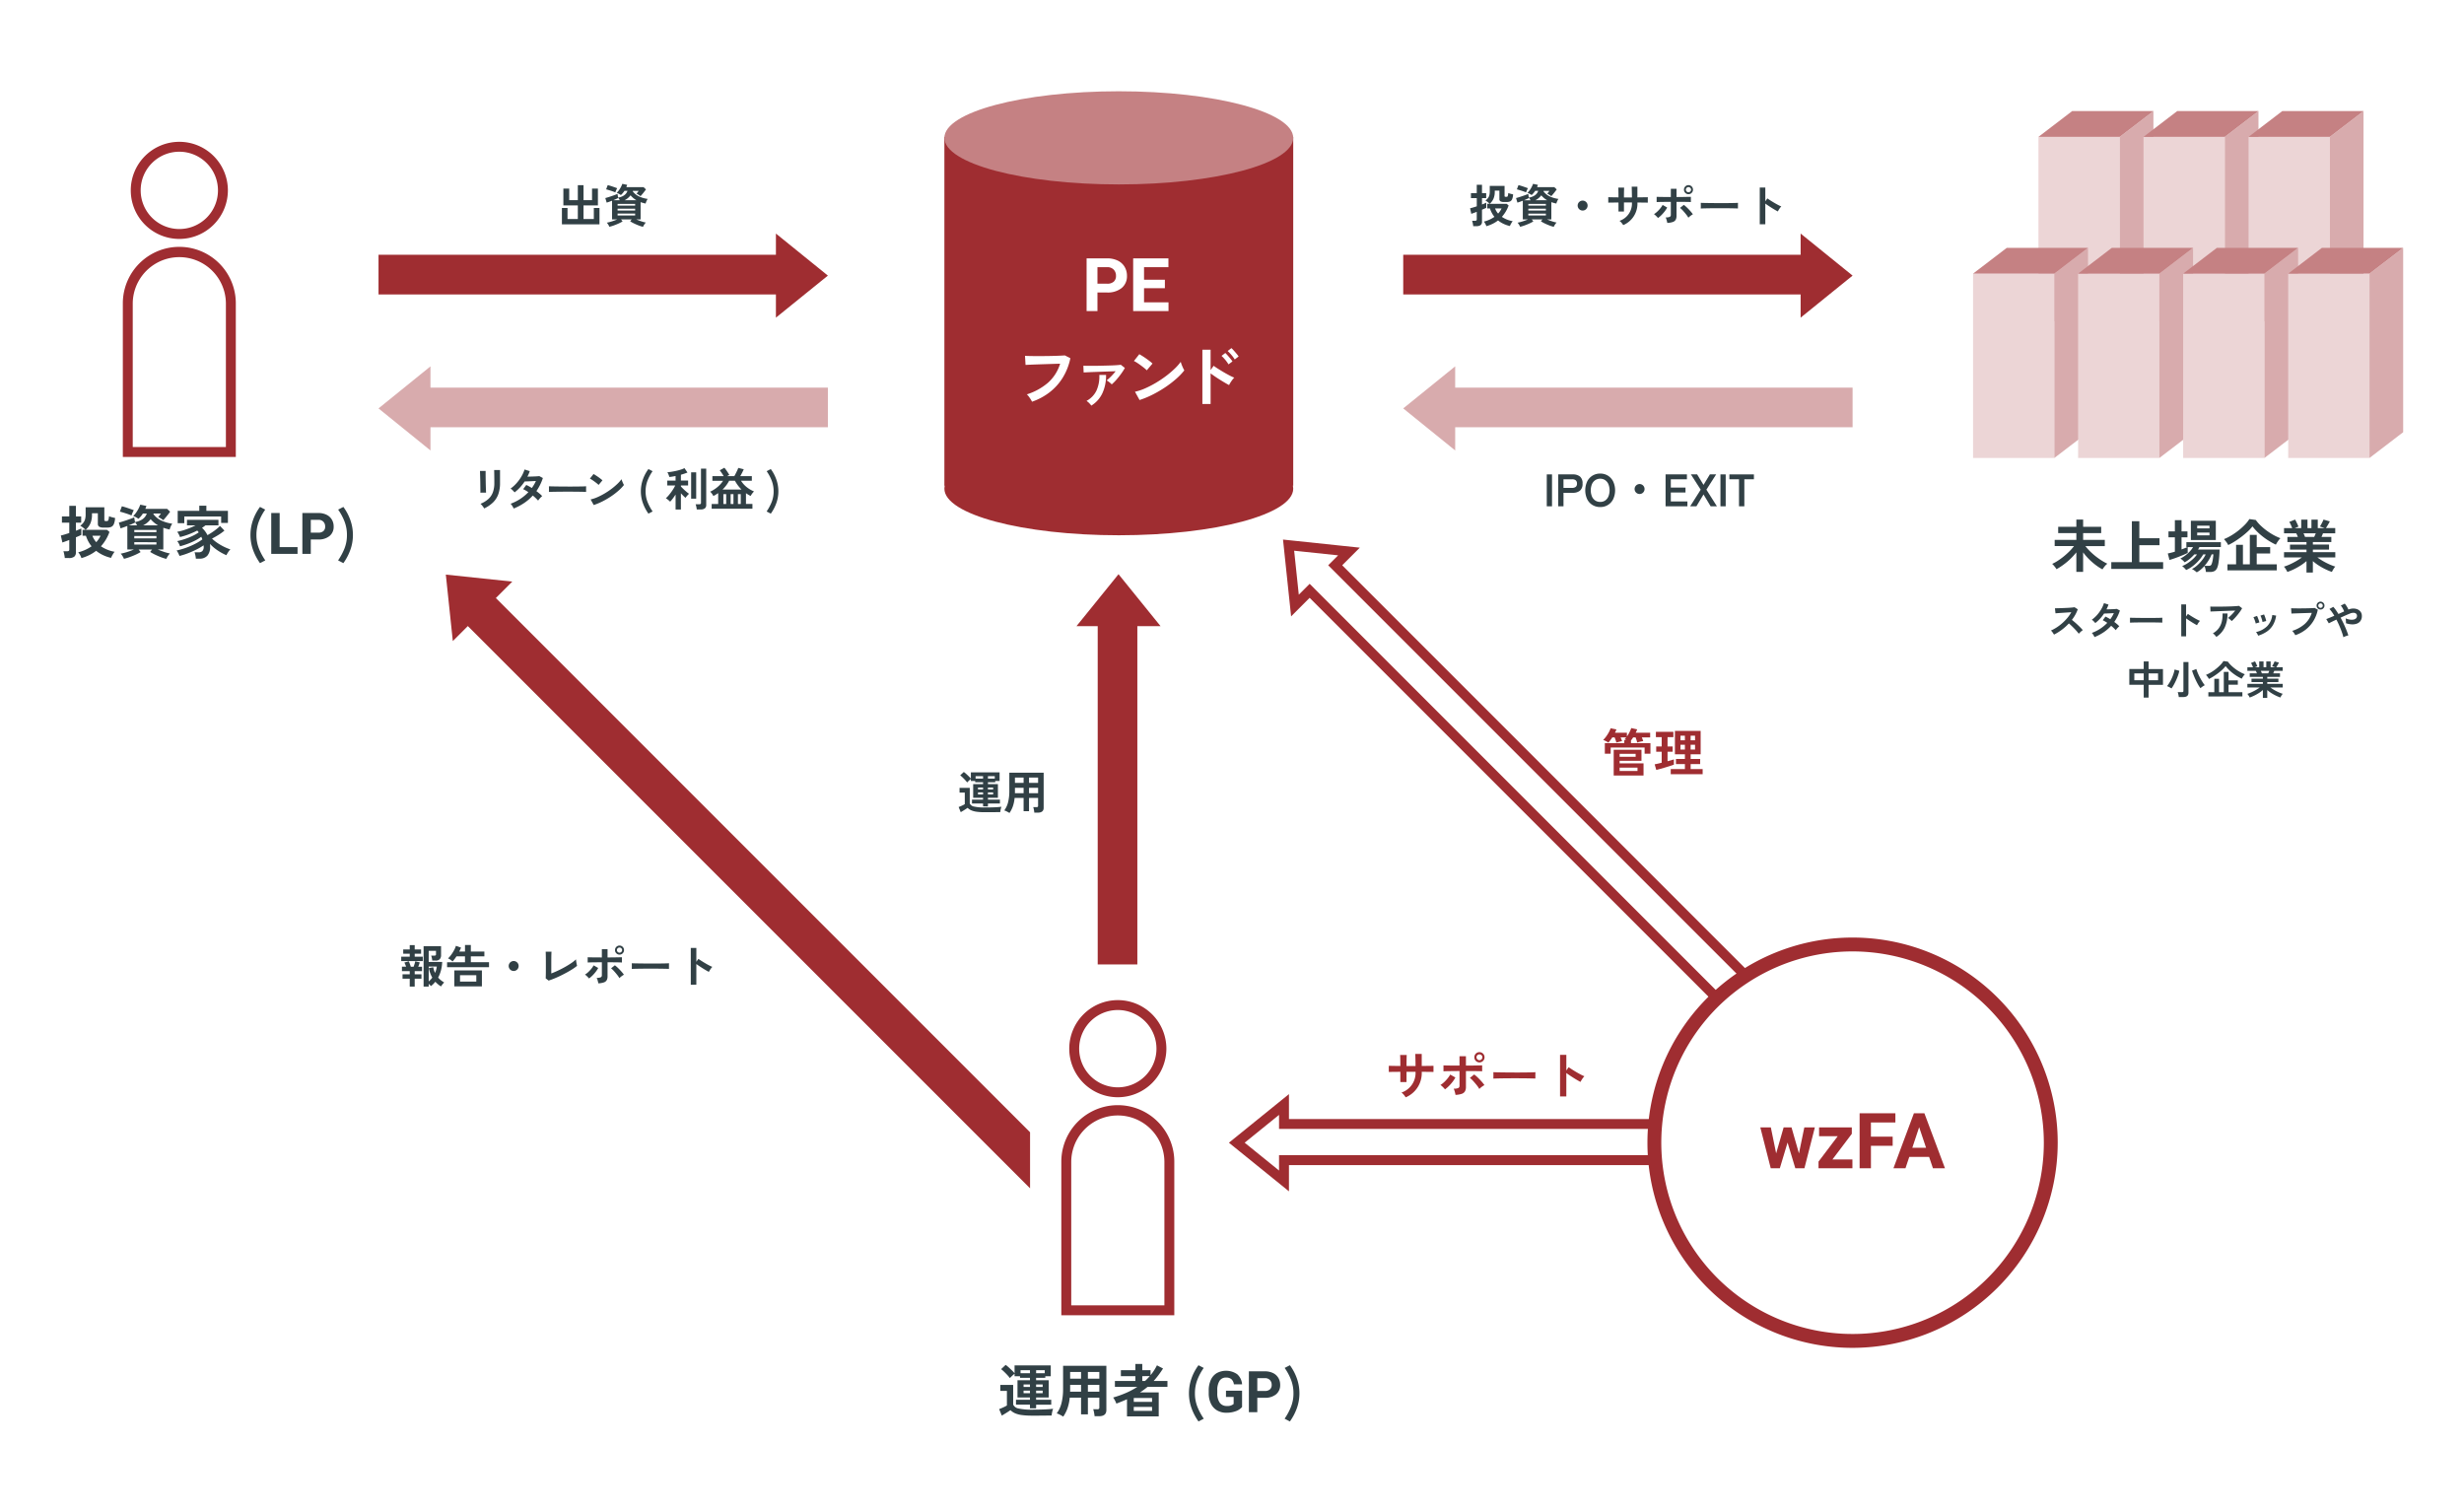 <svg xmlns="http://www.w3.org/2000/svg" xmlns:xlink="http://www.w3.org/1999/xlink" width="810" height="497" viewBox="0 0 810 497">
  <defs>
    <style>
      .cls-1 {
        fill: none;
      }

      .cls-2 {
        fill: #fff;
      }

      .cls-3 {
        clip-path: url(#clip-path);
      }

      .cls-4 {
        fill: #314045;
      }

      .cls-5 {
        fill: #9f2d31;
      }

      .cls-6 {
        fill: #ecd5d6;
      }

      .cls-7 {
        fill: #d8abad;
      }

      .cls-8 {
        fill: #c58183;
      }
    </style>
    <clipPath id="clip-path">
      <rect id="長方形_462" data-name="長方形 462" class="cls-1" width="770" height="437.248"/>
    </clipPath>
  </defs>
  <g id="img_fund" transform="translate(-513.636 -5160)">
    <rect id="長方形_18" data-name="長方形 18" class="cls-2" width="810" height="497" transform="translate(513.636 5160)"/>
    <g id="グループ_1183" data-name="グループ 1183" transform="translate(533.636 5190)">
      <g id="グループ_1182" data-name="グループ 1182" class="cls-3">
        <path id="パス_3254" data-name="パス 3254" class="cls-4" d="M484.183,659.227a23.674,23.674,0,0,1-3.354-.2,8.212,8.212,0,0,1-2.23-.6,5.089,5.089,0,0,1-1.483-1.011c-.227.176-.513.374-.861.594s-.7.438-1.048.653-.661.4-.926.547l-.869-2.135q.322-.113.813-.321t.973-.444a6.888,6.888,0,0,0,.765-.425V651.1h-2.173v-1.965h4.233V655.6a2.394,2.394,0,0,0,1.833,1.294,19.055,19.055,0,0,0,4.326.369q2.419,0,4.157-.076t2.816-.227a4.239,4.239,0,0,0-.208.634q-.113.423-.189.869a7.261,7.261,0,0,0-.094.727q-.53,0-1.38.01l-1.8.02q-.955.009-1.824.008Zm-.642-2.4v-1.209h-4.592v-1.606h4.592v-.756h-4.1v-5.668h4.1v-.794h-3.269v-.51h-1.794v-.831a6.442,6.442,0,0,0-.511.425q-.3.275-.586.549a5.246,5.246,0,0,0-.435.462,11.991,11.991,0,0,0-.822-.983q-.52-.567-1.077-1.1a10.322,10.322,0,0,0-.992-.861l1.493-1.4a9.79,9.79,0,0,1,.964.775q.547.493,1.087,1.021a12.417,12.417,0,0,1,.879.944v-2.569h11.9v3.571h-1.8v.51h-3.023v.794H489.7v5.668h-4.137v.756h4.969v1.606h-4.969v1.209Zm-3.1-11.545h3.1V644.3h-3.1Zm1,4.517h2.1v-.812h-2.1Zm0,2.059h2.1v-.85h-2.1Zm4.12-6.576H488.4V644.3h-2.834Zm0,4.517h2.154v-.812h-2.154Zm0,2.059h2.154v-.85h-2.154Z" transform="translate(-164.956 -223.887)"/>
        <path id="パス_3255" data-name="パス 3255" class="cls-4" d="M504.6,659.71q-.472-.3-1.076-.614a5.883,5.883,0,0,0-1.078-.444,9.541,9.541,0,0,0,1.578-3.382,19.074,19.074,0,0,0,.519-4.78v-7.482h14.228v14.549q0,2.021-2.437,2.022h-1.435a6.97,6.97,0,0,0-.1-.756c-.05-.29-.1-.574-.16-.85a3.536,3.536,0,0,0-.2-.68h1.323a.9.9,0,0,0,.548-.124.664.664,0,0,0,.151-.519v-3.174H512.7v5.5h-2.249v-5.5h-3.722a15.226,15.226,0,0,1-.7,3.391,11.489,11.489,0,0,1-1.436,2.844m2.249-8.2h3.609v-2.249h-3.589V651c0,.163-.007.334-.02.511m.02-4.271h3.59v-2.211h-3.59Zm5.838,0h3.76v-2.211H512.7Zm0,4.271h3.76v-2.249H512.7Z" transform="translate(-175.071 -224.049)"/>
        <path id="パス_3256" data-name="パス 3256" class="cls-4" d="M535.474,659.311V653.68q-1.606.719-3.5,1.437a4.486,4.486,0,0,0-.264-.662q-.19-.4-.407-.765a4.664,4.664,0,0,0-.388-.576,34.649,34.649,0,0,0,4.233-1.512,25.312,25.312,0,0,0,3.722-1.984h-7.369v-1.946h6.727v-1.587h-4.762v-1.947h4.762v-2.059H540.5v2.059h2.721v1.625a16.313,16.313,0,0,0,2.1-3.231l2,1.04a29.77,29.77,0,0,1-3.08,4.1h4.534v1.946h-6.556q-.586.493-1.2.945t-1.275.869h6.16v7.879Zm2.23-4.762h6.009v-1.284H537.7Zm0,2.948h6.009v-1.3H537.7Zm2.8-9.826h.908c.276-.252.545-.51.8-.775s.506-.536.746-.812H540.5Z" transform="translate(-184.994 -223.726)"/>
        <path id="パス_3257" data-name="パス 3257" class="cls-4" d="M572.308,661.2a17.876,17.876,0,0,1-2.315-4.431,14.367,14.367,0,0,1-.821-4.809,14.734,14.734,0,0,1,.821-4.875,16.184,16.184,0,0,1,2.315-4.365l1.72.888a18.293,18.293,0,0,0-2.108,3.931,12.239,12.239,0,0,0-.784,4.421,11.914,11.914,0,0,0,.784,4.356,19.856,19.856,0,0,0,2.126,3.977Z" transform="translate(-198.322 -223.948)"/>
        <path id="パス_3258" data-name="パス 3258" class="cls-4" d="M590.106,657.429a4.8,4.8,0,0,1-2.113,1.388,8.834,8.834,0,0,1-3.027.494,5.992,5.992,0,0,1-3.058-.761,5.072,5.072,0,0,1-2.03-2.209,7.768,7.768,0,0,1-.734-3.405v-.913a8.251,8.251,0,0,1,.678-3.483,5.011,5.011,0,0,1,1.956-2.251,6.436,6.436,0,0,1,6.73.36,4.866,4.866,0,0,1,1.6,3.316h-2.694a2.679,2.679,0,0,0-.816-1.689,2.61,2.61,0,0,0-1.74-.534,2.454,2.454,0,0,0-2.149,1.06,5.581,5.581,0,0,0-.747,3.156v.857a5.31,5.31,0,0,0,.8,3.193,2.748,2.748,0,0,0,2.352,1.08,3.07,3.07,0,0,0,2.224-.665v-2.316h-2.519v-2.039h5.287Z" transform="translate(-201.797 -224.921)"/>
        <path id="パス_3259" data-name="パス 3259" class="cls-4" d="M602.175,654.492v4.733h-2.768V645.792h5.24a6.066,6.066,0,0,1,2.662.553,4.083,4.083,0,0,1,1.767,1.574,4.382,4.382,0,0,1,.618,2.321,3.857,3.857,0,0,1-1.351,3.114,5.629,5.629,0,0,1-3.741,1.139Zm0-2.242h2.473a2.431,2.431,0,0,0,1.675-.517,1.877,1.877,0,0,0,.577-1.476,2.218,2.218,0,0,0-.581-1.6,2.175,2.175,0,0,0-1.605-.627h-2.537Z" transform="translate(-208.857 -225.02)"/>
        <path id="パス_3260" data-name="パス 3260" class="cls-4" d="M619.17,661.2l-1.738-.908a19.887,19.887,0,0,0,2.126-3.977,11.916,11.916,0,0,0,.784-4.356,12.242,12.242,0,0,0-.784-4.421,18.317,18.317,0,0,0-2.107-3.931l1.719-.888a16.683,16.683,0,0,1,2.305,4.365,14.579,14.579,0,0,1,.831,4.875,14.367,14.367,0,0,1-.821,4.809,17.878,17.878,0,0,1-2.315,4.431" transform="translate(-215.138 -223.948)"/>
        <path id="パス_3261" data-name="パス 3261" class="cls-4" d="M171.733,436.017v-1.454h2.8v-.974h-2.143V432.2h2.143v-1.439h1.633V432.2h2.1v1.394h-2.1v.974h2.652v1.454Zm2.8,8.377V441.8h-2.367v-1.454h2.367v-1.034h-2.563V437.86h1.379q-.135-.374-.293-.75a6.319,6.319,0,0,0-.291-.614l1.453-.4a8.873,8.873,0,0,1,.36.854q.195.525.3.914h.929q.165-.419.315-.914c.1-.33.175-.614.225-.854l1.484.345q-.09.315-.225.7c-.089.254-.184.5-.284.726h1.244v1.454h-2.4v1.034h2.219V441.8h-2.219v2.593Zm4.556,0V431.117h5.739v2.877a1.919,1.919,0,0,1-.449,1.416,1.827,1.827,0,0,1-1.334.442h-1.109a6.373,6.373,0,0,0-.135-.869,4.552,4.552,0,0,0-.225-.764h1.034a.771.771,0,0,0,.42-.09.424.424,0,0,0,.135-.375v-1.109h-2.4V436.3h4.436a12.407,12.407,0,0,1-.382,2.7,10.854,10.854,0,0,1-.951,2.443,6.734,6.734,0,0,0,.906.861,11.422,11.422,0,0,0,1.087.757,3.676,3.676,0,0,0-.54.577q-.3.383-.51.712a8.416,8.416,0,0,1-1.859-1.544,10.062,10.062,0,0,1-.688.764,6.911,6.911,0,0,1-.765.659,5.047,5.047,0,0,0-.734-.734v.9Zm1.678-1.678c.22-.19.429-.39.63-.6a6.022,6.022,0,0,0,.553-.674,9.018,9.018,0,0,1-.688-1.469,10.471,10.471,0,0,1-.45-1.648l1.454-.285a7.364,7.364,0,0,0,.584,1.858,7.1,7.1,0,0,0,.584-2.083h-2.667Z" transform="translate(-59.839 -150.093)"/>
        <path id="パス_3262" data-name="パス 3262" class="cls-4" d="M194.871,438.009v-1.633h5.889v-1.933h-2.8q-.33.51-.667.945a7.885,7.885,0,0,1-.637.734,5.05,5.05,0,0,0-.711-.593,3.987,3.987,0,0,0-.757-.411,8.968,8.968,0,0,0,1.1-1.282,12.478,12.478,0,0,0,.93-1.506,7.265,7.265,0,0,0,.561-1.349l1.678.584a11.36,11.36,0,0,1-.584,1.3h1.888v-2.158h1.918v2.158h4.451v1.573h-4.451v1.933h5.979v1.633Zm2.382,1.049h9.067v5.26h-9.067Zm1.873,3.672h5.35v-2.083h-5.35Z" transform="translate(-67.901 -150.077)"/>
        <path id="パス_3263" data-name="パス 3263" class="cls-4" d="M227.569,442.058a1.637,1.637,0,1,1,1.168-.48,1.591,1.591,0,0,1-1.168.48" transform="translate(-78.72 -152.882)"/>
        <path id="パス_3264" data-name="パス 3264" class="cls-4" d="M245.594,443.593l-.975-.749c.01-.121.02-.345.031-.675s.017-.724.022-1.184.008-.956.008-1.491v-1.581q0-.868-.008-1.641t-.022-1.349c-.01-.385-.02-.661-.031-.832h1.918c-.02.18-.035.47-.045.869s-.017.85-.022,1.349-.007,1-.007,1.514v3.417q1.034-.39,2.2-.937t2.3-1.184q1.131-.637,2.076-1.282a11.447,11.447,0,0,0,1.543-1.229c.01.17.036.4.075.682s.088.562.143.831.1.475.143.615a15.543,15.543,0,0,1-1.446,1.041q-.846.548-1.851,1.1t-2.06,1.07q-1.057.518-2.083.937t-1.91.7" transform="translate(-85.235 -151.255)"/>
        <path id="パス_3265" data-name="パス 3265" class="cls-4" d="M265.764,441.807a3.594,3.594,0,0,0-.375-.442q-.24-.247-.495-.48a3.136,3.136,0,0,0-.45-.352,6.574,6.574,0,0,0,1.109-.854,10.655,10.655,0,0,0,1-1.079,7.475,7.475,0,0,0,.742-1.094l1.5.855a8.864,8.864,0,0,1-.831,1.28,12.077,12.077,0,0,1-1.071,1.214,8.95,8.95,0,0,1-1.125.951m3.058,1.6c-.021-.15-.058-.337-.113-.562s-.118-.449-.188-.674a2.644,2.644,0,0,0-.239-.562,3.293,3.293,0,0,0,1.349-.187.7.7,0,0,0,.359-.682v-4.255q-.689,0-1.431.007l-1.409.016q-.668.008-1.147.022c-.32.01-.544.02-.674.03v-1.723q.3.016,1.027.03t1.686.022q.96.008,1.948.008v-2.712h1.873V434.9q.75,0,1.506-.008t1.417-.022q.659-.015,1.138-.022c.32-.005.539-.008.66-.008v1.723q-.271-.03-.99-.045t-1.693-.023q-.975-.007-2.039-.007V441.1a2.63,2.63,0,0,1-.263,1.243,1.66,1.66,0,0,1-.921.749,6.206,6.206,0,0,1-1.858.315m6.938-1.708a7.892,7.892,0,0,0-.749-1.1q-.48-.607-1-1.184a7.939,7.939,0,0,0-.989-.937l1.244-1a10.383,10.383,0,0,1,1.079.929q.57.554,1.079,1.131a10.68,10.68,0,0,1,.824,1.042,3.609,3.609,0,0,0-.517.308c-.194.135-.38.274-.554.419a3.18,3.18,0,0,0-.412.4m.03-7.733a1.418,1.418,0,0,1-1.049-.442,1.454,1.454,0,0,1-.434-1.057,1.483,1.483,0,1,1,2.967,0,1.454,1.454,0,0,1-.435,1.057,1.418,1.418,0,0,1-1.049.442m0-.644a.833.833,0,0,0,.6-.248.814.814,0,0,0,.255-.607.8.8,0,0,0-.255-.592.852.852,0,0,0-1.2,0,.8.8,0,0,0-.255.592.811.811,0,0,0,.255.607.83.83,0,0,0,.6.248" transform="translate(-92.143 -150.173)"/>
        <path id="パス_3266" data-name="パス 3266" class="cls-4" d="M288.066,441.792c.01-.14.015-.33.015-.569V440.5c0-.24,0-.429-.015-.569q.284.015,1.012.03t1.738.03q1.012.016,2.166.022t2.307.008q1.154,0,2.181-.015c.683-.01,1.276-.02,1.775-.03s.854-.025,1.064-.045c-.01.13-.018.315-.022.554s-.005.482,0,.727.007.433.007.563q-.374-.016-1.1-.031t-1.693-.03q-.967-.015-2.053-.015h-2.2q-1.11,0-2.114.015t-1.806.03q-.8.015-1.266.045" transform="translate(-100.374 -153.291)"/>
        <path id="パス_3267" data-name="パス 3267" class="cls-4" d="M317.828,444.285V432.206h1.829v4.541l.674-.959q.359.255.952.637t1.266.779q.674.4,1.3.727a10.04,10.04,0,0,0,1.064.495,3.623,3.623,0,0,0-.412.472,7.526,7.526,0,0,0-.427.629c-.13.215-.236.4-.315.547q-.36-.195-.891-.5t-1.123-.682q-.593-.374-1.139-.741t-.952-.667v6.8Z" transform="translate(-110.744 -150.598)"/>
        <path id="パス_3268" data-name="パス 3268" class="cls-5" d="M386.293,427.152,210.686,251.545l5.4-5.4-21.85-2.3,2.3,21.851,4.936-4.936L386.293,445.581Z" transform="translate(-67.678 -84.965)"/>
        <path id="パス_3269" data-name="パス 3269" class="cls-5" d="M605.81,512.766v4.618H738.6v8.621H605.81v5.05l-11.3-9.145Zm3.258-6.828-5.307,4.3-11.3,9.145-3.129,2.533,3.129,2.532,11.3,9.145,5.308,4.3v-8.62H741.86V514.126H609.068v-8.188Z" transform="translate(-205.346 -176.289)"/>
        <path id="パス_3270" data-name="パス 3270" class="cls-5" d="M620.288,229.831l14.457,1.524-3.266,3.266L775.263,378.4l-6.1,6.1L625.382,240.717l-3.57,3.571Zm-3.662-3.662.422,4,1.524,14.457.716,6.789,4.827-4.827,1.267-1.267L766.863,386.8l2.3,2.3,2.3-2.3,6.1-6.1,2.3-2.3-2.3-2.3L636.086,234.62l.962-.962,4.828-4.828-6.79-.716-14.457-1.524Z" transform="translate(-214.857 -78.806)"/>
        <rect id="長方形_452" data-name="長方形 452" class="cls-5" width="114.675" height="114.675" transform="translate(290.452 14.986)"/>
        <rect id="長方形_453" data-name="長方形 453" class="cls-6" width="26.714" height="60.595" transform="translate(650.113 14.986)"/>
        <path id="パス_3271" data-name="パス 3271" class="cls-7" d="M1049.856,70.6l-11.077,8.47v-60.6L1049.856,10Z" transform="translate(-361.952 -3.485)"/>
        <path id="パス_3272" data-name="パス 3272" class="cls-8" d="M1024.493,18.471H997.779L1008.856,10h26.714Z" transform="translate(-347.666 -3.485)"/>
        <rect id="長方形_454" data-name="長方形 454" class="cls-6" width="26.714" height="60.595" transform="translate(684.646 14.986)"/>
        <path id="パス_3273" data-name="パス 3273" class="cls-7" d="M1102.856,70.6l-11.077,8.47v-60.6L1102.856,10Z" transform="translate(-380.42 -3.485)"/>
        <path id="パス_3274" data-name="パス 3274" class="cls-8" d="M1077.493,18.471h-26.714L1061.856,10h26.714Z" transform="translate(-366.134 -3.485)"/>
        <rect id="長方形_455" data-name="長方形 455" class="cls-6" width="26.714" height="60.595" transform="translate(719.178 14.986)"/>
        <path id="パス_3275" data-name="パス 3275" class="cls-7" d="M1155.856,70.6l-11.077,8.47v-60.6L1155.856,10Z" transform="translate(-398.887 -3.485)"/>
        <path id="パス_3276" data-name="パス 3276" class="cls-8" d="M1130.493,18.471h-26.714L1114.856,10h26.714Z" transform="translate(-384.601 -3.485)"/>
        <path id="パス_3277" data-name="パス 3277" class="cls-2" d="M65.054,42.334A14.334,14.334,0,1,1,50.72,28,14.335,14.335,0,0,1,65.054,42.334M67.66,79.473a16.941,16.941,0,0,0-33.881,0V128.34H67.66Z" transform="translate(-11.77 -9.756)"/>
        <path id="パス_3278" data-name="パス 3278" class="cls-5" d="M68.418,129.1H31.279V78.6a18.569,18.569,0,0,1,37.139,0ZM34.537,125.84H65.16V78.6a15.312,15.312,0,0,0-30.623,0ZM49.848,57.426A15.963,15.963,0,1,1,65.812,41.463,15.981,15.981,0,0,1,49.848,57.426m0-28.669A12.705,12.705,0,1,0,62.554,41.463,12.72,12.72,0,0,0,49.848,28.758" transform="translate(-10.899 -8.885)"/>
        <path id="パス_3279" data-name="パス 3279" class="cls-4" d="M1.3,226.3a7.1,7.1,0,0,0-.1-.738q-.075-.435-.17-.85a2.942,2.942,0,0,0-.208-.643H2.078a.9.9,0,0,0,.539-.122.582.582,0,0,0,.16-.482v-3.1c-.5.2-.963.376-1.379.519L.51,221.2,0,218.9q.471-.095,1.218-.321t1.559-.491v-3.4H.359v-2.059H2.777v-3.477H4.95v3.477H6.688v2.059H4.95v2.645q.548-.206,1.021-.407c.314-.132.567-.242.756-.33v2.1a7.471,7.471,0,0,1-.7.341c-.315.138-.674.29-1.078.453v4.951a1.717,1.717,0,0,1-.557,1.426,2.727,2.727,0,0,1-1.71.444Zm5.461.019a5.664,5.664,0,0,0-.444-1.012,3.849,3.849,0,0,0-.614-.878,13.226,13.226,0,0,0,4.4-1.985A9.393,9.393,0,0,1,9,220.785a11.922,11.922,0,0,1-.766-1.814h-1.1v-1.927h1q-.322-.321-.784-.7a4.987,4.987,0,0,0-.973-.624,7.557,7.557,0,0,0,1-1,3.239,3.239,0,0,0,.586-1.143,6.1,6.1,0,0,0,.188-1.654v-2.306H14.3v4.138a.39.39,0,0,0,.1.313.734.734,0,0,0,.425.085h.341a.466.466,0,0,0,.444-.3,4.463,4.463,0,0,0,.217-1.284,5.341,5.341,0,0,0,.568.208q.359.112.756.208t.68.151a5.886,5.886,0,0,1-.416,2.032,1.737,1.737,0,0,1-.841.9,3.136,3.136,0,0,1-1.257.227H14.1A2.8,2.8,0,0,1,12.584,216a1.067,1.067,0,0,1-.415-.936v-3.477H10.241v.491a7.27,7.27,0,0,1-.491,2.758,6.029,6.029,0,0,1-1.606,2.211h7.029l.812.68a13.963,13.963,0,0,1-1.2,2.552,14.824,14.824,0,0,1-1.6,2.172,11.656,11.656,0,0,0,4.5,1.8,4.2,4.2,0,0,0-.444.605q-.237.376-.435.756a5.243,5.243,0,0,0-.293.642,12.75,12.75,0,0,1-2.7-.936,11.417,11.417,0,0,1-2.211-1.388,12.846,12.846,0,0,1-2.249,1.408,15.751,15.751,0,0,1-2.588.992m4.875-5.235a8.318,8.318,0,0,0,1.417-2.116H10.373a6.508,6.508,0,0,0,1.266,2.116" transform="translate(0 -72.875)"/>
        <path id="パス_3280" data-name="パス 3280" class="cls-4" d="M44.887,226.384a13.209,13.209,0,0,1-1.729-.539q-.972-.368-1.936-.831a15.134,15.134,0,0,1-1.663-.917l.643-.793h-4.44l.661.831a14.318,14.318,0,0,1-1.606.85q-.945.434-1.966.8a17.213,17.213,0,0,1-1.908.577,5.2,5.2,0,0,0-.444-.869,5.044,5.044,0,0,0-.614-.831q.529-.095,1.276-.293t1.549-.481q.8-.283,1.483-.586H32.057v-7.747q-1.285.51-2.23.794l-.567-1.89q.453-.112,1.124-.321t1.4-.453q.726-.245,1.4-.491a10.833,10.833,0,0,0,1.125-.473l.265,1.569q3.136-.585,3.873-2.816H37.178a9.108,9.108,0,0,1-.67.917,8.161,8.161,0,0,1-.784.821q-.34-.226-.832-.51a4.5,4.5,0,0,0-.926-.416,6.254,6.254,0,0,0,.936-1.058,10.849,10.849,0,0,0,.831-1.351,9.73,9.73,0,0,0,.577-1.313l2.022.416c-.051.164-.107.324-.17.481s-.126.319-.189.482h7.161l.983.926q-.246.359-.67.907t-.86,1.067q-.435.52-.718.822a5.033,5.033,0,0,0-.444-.322q-.311-.206-.652-.415a4.449,4.449,0,0,0-.567-.3q.264-.3.472-.577t.416-.577H40.673l-.057.171a6.871,6.871,0,0,0,2.646,2.154,12.709,12.709,0,0,0,3.571,1.02,3.168,3.168,0,0,0-.349.566q-.179.36-.321.728a4.528,4.528,0,0,0-.2.633q-.547-.133-1.067-.274t-1.011-.311V223.3h-1.8q.944.415,2.041.784a13.97,13.97,0,0,0,1.927.52,5.31,5.31,0,0,0-.652.831,5.636,5.636,0,0,0-.519.945M33.418,212.118q-.322-.151-.831-.34t-1.077-.369q-.567-.179-1.077-.33t-.831-.227l.661-1.757q.378.095.916.255t1.115.358q.577.2,1.087.379t.812.311a3.648,3.648,0,0,0-.293.529c-.107.227-.205.45-.293.67s-.151.394-.189.52m-.889,3.25h2.74q-.151-.265-.33-.548a2.782,2.782,0,0,0-.369-.472l.018.094c-.276.151-.595.306-.953.463s-.728.312-1.106.463m1.815,2.23h7.275v-.719H34.344Zm0,2.041h7.275v-.774H34.344Zm0,2.041h7.275v-.774H34.344Zm2.891-6.311h4.931a9.081,9.081,0,0,1-1.3-.9,9.383,9.383,0,0,1-1.152-1.143,6.688,6.688,0,0,1-2.475,2.041" transform="translate(-10.196 -72.673)"/>
        <path id="パス_3281" data-name="パス 3281" class="cls-4" d="M64.736,226.491c-.012-.189-.041-.416-.085-.68s-.1-.526-.16-.784a4.445,4.445,0,0,0-.189-.614h1.322a1.8,1.8,0,0,0,1.229-.4,1.878,1.878,0,0,0,.453-1.456c0-.076,0-.151-.008-.226s-.01-.152-.01-.227a18.158,18.158,0,0,1-2.314,1.36q-1.351.68-2.825,1.247a22.822,22.822,0,0,1-2.8.888,6.715,6.715,0,0,0-.415-.945,5.13,5.13,0,0,0-.529-.85,23.665,23.665,0,0,0,2.91-.822,24.831,24.831,0,0,0,3.013-1.275,16.67,16.67,0,0,0,2.542-1.549c-.051-.152-.107-.3-.17-.444s-.126-.286-.188-.425a12.7,12.7,0,0,1-2.041,1.265,23.787,23.787,0,0,1-2.485,1.087,24.781,24.781,0,0,1-2.465.784,4.851,4.851,0,0,0-.4-.926,3.4,3.4,0,0,0-.529-.775,20.734,20.734,0,0,0,2.447-.661,22.706,22.706,0,0,0,2.542-1.011,13.271,13.271,0,0,0,2.1-1.2,4.863,4.863,0,0,0-.492-.586A29.125,29.125,0,0,1,62.4,218.5a21.653,21.653,0,0,1-2.881.888,5.848,5.848,0,0,0-.388-.888,4.2,4.2,0,0,0-.538-.831,19.687,19.687,0,0,0,3.07-.841,23.522,23.522,0,0,0,2.957-1.275h-2.8v-1.815H72.162v1.815h-4.27a13.75,13.75,0,0,1-1.134.813,8.243,8.243,0,0,1,1.794,2.4q.775-.434,1.559-.955t1.456-1.067a12.777,12.777,0,0,0,1.105-1l1.454,1.53a16.382,16.382,0,0,1-1.946,1.407q-1.077.671-2.136,1.219a12.86,12.86,0,0,0,1.881,1.5,17.87,17.87,0,0,0,2.172,1.238,15.863,15.863,0,0,0,1.994.813,4.384,4.384,0,0,0-.719.878,10.652,10.652,0,0,0-.6,1.029,17.525,17.525,0,0,1-3.731-2.192,11.681,11.681,0,0,1-1.653-1.531c.011.139.022.281.028.425s.008.287.008.425a4.375,4.375,0,0,1-.9,3.024,3.319,3.319,0,0,1-2.58.983Zm-5.971-11.659V210.77h7.1v-1.682h2.325v1.682h7.086v3.987H73.05V212.64H60.938v2.191Z" transform="translate(-20.351 -72.855)"/>
        <path id="パス_3282" data-name="パス 3282" class="cls-4" d="M98.808,228.176a17.866,17.866,0,0,1-2.315-4.431,14.366,14.366,0,0,1-.821-4.809,14.733,14.733,0,0,1,.821-4.875,16.175,16.175,0,0,1,2.315-4.365l1.72.888a18.288,18.288,0,0,0-2.108,3.93,12.242,12.242,0,0,0-.784,4.421,11.918,11.918,0,0,0,.784,4.356,19.872,19.872,0,0,0,2.126,3.976Z" transform="translate(-33.336 -73.066)"/>
        <path id="パス_3283" data-name="パス 3283" class="cls-4" d="M108.922,223.982H114.8v2.223h-8.646V212.772h2.768Z" transform="translate(-36.988 -74.138)"/>
        <path id="パス_3284" data-name="パス 3284" class="cls-4" d="M124.626,221.472v4.733h-2.768V212.772h5.24a6.066,6.066,0,0,1,2.662.553,4.087,4.087,0,0,1,1.767,1.574,4.383,4.383,0,0,1,.618,2.321,3.856,3.856,0,0,1-1.351,3.113,5.629,5.629,0,0,1-3.741,1.14Zm0-2.242H127.1a2.434,2.434,0,0,0,1.674-.517,1.879,1.879,0,0,0,.577-1.476,2.218,2.218,0,0,0-.581-1.6,2.169,2.169,0,0,0-1.605-.627h-2.537Z" transform="translate(-42.46 -74.138)"/>
        <path id="パス_3285" data-name="パス 3285" class="cls-4" d="M141.621,228.176l-1.738-.907a19.9,19.9,0,0,0,2.126-3.976,11.918,11.918,0,0,0,.784-4.356,12.242,12.242,0,0,0-.784-4.421,18.313,18.313,0,0,0-2.107-3.93l1.719-.888a16.67,16.67,0,0,1,2.305,4.365,14.576,14.576,0,0,1,.831,4.875,14.366,14.366,0,0,1-.821,4.809,17.867,17.867,0,0,1-2.315,4.431" transform="translate(-48.741 -73.066)"/>
        <path id="パス_3286" data-name="パス 3286" class="cls-4" d="M252.809,60.264v-5.38h1.843v3.627h3.387V54.031h-4.751V48.515h1.919v3.791h2.832V47.391h1.873v4.915h2.8V48.515h1.933v5.515h-4.736v4.481H263.3V54.884h1.858v5.38Z" transform="translate(-88.089 -16.513)"/>
        <path id="パス_3287" data-name="パス 3287" class="cls-4" d="M287.1,60.833a10.387,10.387,0,0,1-1.371-.427q-.772-.292-1.536-.659a11.892,11.892,0,0,1-1.319-.727l.509-.629H279.86l.525.659a11.276,11.276,0,0,1-1.274.674q-.75.345-1.559.637a13.657,13.657,0,0,1-1.514.457,4.105,4.105,0,0,0-.352-.689,4.057,4.057,0,0,0-.487-.659q.418-.075,1.011-.232t1.229-.382q.637-.224,1.177-.465h-1.693V52.246q-1.019.406-1.769.629l-.449-1.5q.36-.089.891-.255t1.109-.36q.577-.194,1.109-.39a8.819,8.819,0,0,0,.892-.375l.21,1.244q2.487-.464,3.072-2.233h-1a7.2,7.2,0,0,1-.532.727,6.486,6.486,0,0,1-.622.652q-.27-.18-.66-.4a3.547,3.547,0,0,0-.734-.33,5.048,5.048,0,0,0,.741-.839,8.593,8.593,0,0,0,.659-1.072,7.631,7.631,0,0,0,.457-1.041l1.6.33q-.061.194-.135.382c-.05.125-.1.252-.151.382h5.68l.779.734q-.2.284-.532.719t-.682.847q-.345.412-.569.652a3.979,3.979,0,0,0-.352-.255q-.247-.164-.517-.33a3.5,3.5,0,0,0-.45-.24q.21-.239.375-.457c.109-.145.22-.3.33-.457h-1.918l-.045.135a5.443,5.443,0,0,0,2.1,1.708,10.057,10.057,0,0,0,2.832.809,2.476,2.476,0,0,0-.278.45q-.143.284-.255.577a3.453,3.453,0,0,0-.157.5q-.435-.106-.847-.218t-.8-.248V58.39H284.88q.75.33,1.618.622a10.968,10.968,0,0,0,1.529.412,4.224,4.224,0,0,0-.517.659,4.478,4.478,0,0,0-.412.749M278,49.518c-.17-.079-.39-.17-.659-.27s-.554-.2-.854-.292-.584-.182-.854-.263-.489-.14-.659-.18l.525-1.394q.3.075.727.2t.884.284q.457.157.862.3t.644.248a2.876,2.876,0,0,0-.233.42c-.085.18-.163.358-.232.532s-.121.312-.15.412m-.7,2.578h2.173c-.079-.139-.167-.285-.262-.435a2.2,2.2,0,0,0-.292-.375l.014.075c-.22.121-.471.242-.756.367s-.577.247-.877.367m1.439,1.768h5.77v-.569h-5.77Zm0,1.618h5.77v-.614h-5.77Zm0,1.619h5.77v-.614h-5.77Zm2.293-5.006h3.911a7.108,7.108,0,0,1-1.034-.712,7.346,7.346,0,0,1-.914-.906,5.3,5.3,0,0,1-1.963,1.618" transform="translate(-95.718 -16.272)"/>
        <path id="パス_3288" data-name="パス 3288" class="cls-4" d="M211.6,198.53c.01-.09.012-.313.008-.667s-.01-.787-.016-1.3-.012-1.044-.022-1.6-.022-1.094-.038-1.6-.027-.942-.037-1.3-.02-.577-.03-.667h1.858v.689q0,.524.007,1.267t.023,1.551q.015.809.038,1.566c.014.5.03.939.044,1.3s.027.612.038.741Zm1.244,5.185a3.844,3.844,0,0,0-.308-.495q-.2-.285-.442-.569a4.087,4.087,0,0,0-.45-.465,8.949,8.949,0,0,0,2.548-1.544,5.56,5.56,0,0,0,1.5-2.2,8.683,8.683,0,0,0,.495-3.094v-.689q0-.329-.008-.854c-.005-.349-.009-.71-.014-1.079s-.01-.7-.016-1-.012-.514-.022-.644h1.933v4.271a10.853,10.853,0,0,1-.555,3.649,7.133,7.133,0,0,1-1.708,2.7,10.835,10.835,0,0,1-2.952,2.016" transform="translate(-73.684 -66.581)"/>
        <path id="パス_3289" data-name="パス 3289" class="cls-4" d="M227.932,203.656a8.22,8.22,0,0,0-.48-.876,3.521,3.521,0,0,0-.539-.7,15.3,15.3,0,0,0,5.844-3.807q-.45-.3-.884-.554a8.592,8.592,0,0,0-.839-.435l1.034-1.379a15.706,15.706,0,0,1,1.828,1q.39-.555.734-1.132a9.619,9.619,0,0,0,.6-1.177l-1.356.068q-.727.037-1.357.06t-.988.038a15.394,15.394,0,0,1-1.484,1.91,13.551,13.551,0,0,1-1.828,1.671,8.933,8.933,0,0,0-.629-.689,3.281,3.281,0,0,0-.69-.554,11.875,11.875,0,0,0,1.971-1.783,13.626,13.626,0,0,0,1.6-2.2,10.958,10.958,0,0,0,1.027-2.293l1.723.539q-.165.465-.36.923c-.13.3-.27.6-.419.891q.659-.015,1.431-.037t1.446-.061c.449-.025.794-.051,1.034-.082l1.169.629a16.245,16.245,0,0,1-.929,2.271,17.461,17.461,0,0,1-1.2,2.03q.57.42,1.072.847a8.248,8.248,0,0,1,.832.8,3.578,3.578,0,0,0-.472.42c-.175.18-.339.366-.495.554a5.735,5.735,0,0,0-.367.495,16.1,16.1,0,0,0-1.753-1.663,15.339,15.339,0,0,1-2.84,2.458,18.581,18.581,0,0,1-3.439,1.813" transform="translate(-79.06 -66.492)"/>
        <path id="パス_3290" data-name="パス 3290" class="cls-4" d="M246.255,201.15q.015-.21.014-.569v-.719q0-.36-.014-.569.284.015,1.011.03t1.738.03q1.012.016,2.166.022t2.308.008q1.153,0,2.18-.015t1.775-.03q.75-.015,1.065-.045c-.01.13-.018.315-.023.554s-.005.482,0,.726.008.433.008.563q-.375-.016-1.1-.031t-1.693-.03q-.968-.015-2.054-.015h-2.2q-1.11,0-2.113.015t-1.806.03q-.8.015-1.266.045" transform="translate(-85.805 -69.441)"/>
        <path id="パス_3291" data-name="パス 3291" class="cls-4" d="M269.778,196.687a5.487,5.487,0,0,0-.547-.494q-.352-.284-.779-.6c-.285-.21-.562-.4-.832-.577a5.383,5.383,0,0,0-.7-.4l1.2-1.514q.3.165.7.42t.832.554q.427.3.8.592a6.556,6.556,0,0,1,.6.517Zm-1.6,6.609-1.019-1.843a11.529,11.529,0,0,0,2.24-.742,22.546,22.546,0,0,0,2.361-1.214A23.832,23.832,0,0,0,274,198a21.418,21.418,0,0,0,1.926-1.626,11.656,11.656,0,0,0,1.4-1.574,5,5,0,0,0,.2.629q.143.374.308.726a5.6,5.6,0,0,0,.284.547,14.067,14.067,0,0,1-1.835,1.911,23.521,23.521,0,0,1-2.435,1.858,26.535,26.535,0,0,1-2.788,1.626,20.146,20.146,0,0,1-2.892,1.2" transform="translate(-93.004 -67.285)"/>
        <path id="パス_3292" data-name="パス 3292" class="cls-4" d="M295.127,205.255a14.132,14.132,0,0,1-1.836-3.515,11.393,11.393,0,0,1-.652-3.814,11.68,11.68,0,0,1,.652-3.866,12.78,12.78,0,0,1,1.836-3.462l1.364.7a14.491,14.491,0,0,0-1.671,3.117,9.7,9.7,0,0,0-.622,3.507,9.441,9.441,0,0,0,.622,3.455,15.719,15.719,0,0,0,1.686,3.154Z" transform="translate(-101.967 -66.412)"/>
        <path id="パス_3293" data-name="パス 3293" class="cls-4" d="M308.453,203.745v-4.93q-.464.719-.944,1.349a10.04,10.04,0,0,1-.855,1,3.235,3.235,0,0,0-.4-.39c-.175-.15-.352-.292-.532-.427s-.335-.242-.465-.323a7.589,7.589,0,0,0,.817-.824q.426-.495.854-1.071t.794-1.169a10.159,10.159,0,0,0,.607-1.117h-2.608v-1.618h2.727v-1.5q-.554.106-1.079.195a9.439,9.439,0,0,1-.974.12,4.108,4.108,0,0,0-.157-.517q-.113-.307-.248-.6a2.959,2.959,0,0,0-.24-.442q.555-.03,1.319-.15t1.581-.3q.816-.18,1.536-.412a6.908,6.908,0,0,0,1.184-.487l.989,1.439q-.4.18-.966.367t-1.192.367v1.918h2.367v1.618h-2.367v.315q.284.329.757.786t.988.9a10.744,10.744,0,0,0,.937.727,3.973,3.973,0,0,0-.382.367c-.154.165-.3.334-.45.51a2.918,2.918,0,0,0-.322.457q-.33-.27-.735-.674t-.794-.824v5.335Zm5.11-12.243h1.663v8.677h-1.663Zm1.843,12.213a4.883,4.883,0,0,0-.075-.562q-.061-.323-.135-.637a2.787,2.787,0,0,0-.165-.51h1.2a.76.76,0,0,0,.435-.1.449.449,0,0,0,.135-.382V190.3h1.723v11.9a1.391,1.391,0,0,1-.45,1.154,2.187,2.187,0,0,1-1.379.36Z" transform="translate(-106.365 -66.252)"/>
        <path id="パス_3294" data-name="パス 3294" class="cls-4" d="M328.1,203.4v-1.558h2.143v-3.567q-.375.256-.771.5t-.817.449a4.956,4.956,0,0,0-.465-.764,4.242,4.242,0,0,0-.584-.659,10.545,10.545,0,0,0,2.48-1.581,9.063,9.063,0,0,0,1.76-2h-3.507V192.7h3.716q-.285-.479-.644-1.018a10.519,10.519,0,0,0-.659-.9l1.529-.854q.255.3.562.726t.593.869q.284.443.465.787a2.721,2.721,0,0,0-.337.165c-.125.07-.258.145-.4.224h2.382q.225-.389.48-.891t.48-.989q.225-.487.345-.832l1.8.45q-.226.509-.532,1.116T337.5,192.7h3.806v1.514h-3.552a8.384,8.384,0,0,0,1.753,2,9.891,9.891,0,0,0,2.518,1.506,5.35,5.35,0,0,0-.607.7,5.472,5.472,0,0,0-.5.794q-.42-.209-.8-.442t-.742-.472v3.537H341.5V203.4Zm3.567-6.294h6.25a12.744,12.744,0,0,1-1.192-1.371,11.376,11.376,0,0,1-.966-1.521h-1.918a11.266,11.266,0,0,1-2.173,2.892m.285,4.736h.929v-3.222h-.929Zm2.383,0h.929v-3.222h-.929Zm2.4,0h.929v-3.222h-.929Z" transform="translate(-114.152 -66.18)"/>
        <path id="パス_3295" data-name="パス 3295" class="cls-4" d="M357.465,205.255l-1.379-.719a15.755,15.755,0,0,0,1.686-3.154,9.454,9.454,0,0,0,.622-3.455,9.713,9.713,0,0,0-.622-3.507A14.549,14.549,0,0,0,356.1,191.3l1.364-.7a13.2,13.2,0,0,1,1.828,3.462,11.571,11.571,0,0,1,.659,3.866,11.393,11.393,0,0,1-.652,3.814,14.152,14.152,0,0,1-1.835,3.515" transform="translate(-124.075 -66.412)"/>
        <path id="パス_3296" data-name="パス 3296" class="cls-4" d="M1012.636,233.282v-6.424a21.644,21.644,0,0,1-2.919,3.023,22.481,22.481,0,0,1-3.6,2.513,5.834,5.834,0,0,0-.416-.614q-.264-.349-.547-.67a3.042,3.042,0,0,0-.473-.453,14.958,14.958,0,0,0,1.908-1.067,22.731,22.731,0,0,0,1.984-1.455,23.336,23.336,0,0,0,1.833-1.663,15.99,15.99,0,0,0,1.456-1.673h-6.349v-2.041h7.124v-2.23h-5.971v-2.06h5.971v-2.381h2.23v2.381h5.932v2.06h-5.932v2.23h7.123V224.8H1015.6a18.854,18.854,0,0,0,2.087,2.239,22.88,22.88,0,0,0,2.571,2.05,19.181,19.181,0,0,0,2.579,1.511,3.236,3.236,0,0,0-.577.5,7.859,7.859,0,0,0-.586.7q-.273.368-.445.652a15.766,15.766,0,0,1-2.2-1.408,21.386,21.386,0,0,1-2.22-1.927,18.757,18.757,0,0,1-1.946-2.258v6.424Z" transform="translate(-350.071 -75.293)"/>
        <path id="パス_3297" data-name="パス 3297" class="cls-4" d="M1034.521,232.583v-2.23h6.765V216.9h2.456v5.593h6.632V224.8h-6.632v5.555h7.823v2.23Z" transform="translate(-360.469 -75.576)"/>
        <path id="パス_3298" data-name="パス 3298" class="cls-4" d="M1072.533,233.515a4.338,4.338,0,0,0-.434-.359c-.2-.151-.41-.3-.624-.435a2.811,2.811,0,0,0-.53-.283,7.606,7.606,0,0,0,1.8-1.247,13.622,13.622,0,0,0,1.635-1.766,8.991,8.991,0,0,0,1.115-1.8h-.812a12.306,12.306,0,0,1-1.483,2.031,13.881,13.881,0,0,1-1.966,1.824,10.194,10.194,0,0,1-2.182,1.285,3.787,3.787,0,0,0-.359-.435c-.165-.177-.334-.346-.511-.51a2.121,2.121,0,0,0-.453-.34,9.8,9.8,0,0,0,1.776-.935,13.43,13.43,0,0,0,1.786-1.389,8.871,8.871,0,0,0,1.352-1.531h-.889a13.754,13.754,0,0,1-1.54,1.493,9.516,9.516,0,0,1-1.653,1.115,4.526,4.526,0,0,0-.633-.661,5.078,5.078,0,0,0-.766-.586,9.357,9.357,0,0,0,1.6-.983,11.445,11.445,0,0,0,1.483-1.332,8,8,0,0,0,1.1-1.445h-1.776v1.908q-.454.245-1.219.576t-1.635.671q-.87.34-1.7.624t-1.436.453l-.547-2.135q.49-.094,1.086-.246c.4-.1.809-.214,1.237-.34v-4.724h-2.1v-1.946h2.1v-3.685h2.191v3.685h1.948v1.946h-1.948v3.987l1.04-.4a7.862,7.862,0,0,0,.85-.378h-.3v-1.606h11.338v1.606h-7.048c-.063.126-.132.258-.207.4s-.159.278-.246.416h7.067q0,.548-.039,1.323t-.123,1.615q-.086.841-.207,1.588a6.472,6.472,0,0,1-.312,1.237,2.313,2.313,0,0,1-.887,1.256,3.022,3.022,0,0,1-1.588.35h-1.323a7.2,7.2,0,0,0-.169-1.02,3.922,3.922,0,0,0-.322-.926,12.726,12.726,0,0,1-1.228,1.181,7.109,7.109,0,0,1-1.3.879m-1.927-16.949h8.2v6.33h-8.2Zm2.078,2.513h4.044v-.887h-4.044Zm0,2.286h4.044v-.907h-4.044ZM1075.1,231.4h1.321a1.415,1.415,0,0,0,.662-.122.954.954,0,0,0,.379-.539,5.507,5.507,0,0,0,.255-.9c.082-.384.147-.781.2-1.19s.081-.752.095-1.029h-.567a11.759,11.759,0,0,1-.993,1.946,14.6,14.6,0,0,1-1.349,1.833" transform="translate(-370.402 -75.394)"/>
        <path id="パス_3299" data-name="パス 3299" class="cls-4" d="M1092.76,224.368a5.767,5.767,0,0,0-.6-.983,9.763,9.763,0,0,0-.794-.963,15.726,15.726,0,0,0,2.428-1.21,21.486,21.486,0,0,0,2.409-1.682,21.863,21.863,0,0,0,2.08-1.889,10.483,10.483,0,0,0,1.435-1.814l2.116.3a12.124,12.124,0,0,0,1.578,1.824,19.926,19.926,0,0,0,2.031,1.7,20.538,20.538,0,0,0,2.249,1.437,16.578,16.578,0,0,0,2.23,1.029,7.312,7.312,0,0,0-.85,1.058,9.841,9.841,0,0,0-.643,1.059,21.615,21.615,0,0,1-2.92-1.645,22.087,22.087,0,0,1-2.673-2.088,16.907,16.907,0,0,1-2.1-2.277,12.067,12.067,0,0,1-1.521,1.663,27.048,27.048,0,0,1-2.088,1.749q-1.134.859-2.276,1.577a18.541,18.541,0,0,1-2.088,1.153m-.246,8.332v-2h2.834v-6.406h2.249V230.7h2.267v-9.675h2.268v4.025h4.421v2.078h-4.421V230.7h6.594v2Z" transform="translate(-380.274 -75.203)"/>
        <path id="パス_3300" data-name="パス 3300" class="cls-4" d="M1129.035,233.491v-3.76a15.1,15.1,0,0,1-1.918,1.436,22.274,22.274,0,0,1-2.191,1.228,18.789,18.789,0,0,1-2.183.907,5.259,5.259,0,0,0-.283-.557c-.126-.221-.264-.441-.416-.662a2.944,2.944,0,0,0-.434-.519,16.391,16.391,0,0,0,1.984-.766q1.057-.482,2.088-1.077a18.86,18.86,0,0,0,1.841-1.2h-5.875V226.8h7.387v-.85h-5.423v-1.644h5.423v-.831h-6.273v-1.682h3.438q-.132-.321-.265-.633a4.143,4.143,0,0,0-.284-.557h-4v-1.719h2.682q-.189-.492-.444-1.077a4.951,4.951,0,0,0-.519-.945l1.908-.775a6.515,6.515,0,0,1,.407.727c.144.3.28.586.406.869s.227.52.3.709l-1.19.491h2.1v-2.778h2.06v2.778h1.3v-2.778h2.078v2.778h2.23l-1.53-.529a7.279,7.279,0,0,0,.425-.69q.235-.424.453-.869a7.42,7.42,0,0,0,.312-.708l2.078.6q-.17.322-.415.756t-.482.822c-.158.258-.286.463-.387.614h3.061V220.6h-4.025q-.244.642-.491,1.19h3.231v1.682h-6.065v.831h5.311v1.644h-5.311v.85h7.37v1.719h-5.9a19.517,19.517,0,0,0,1.834,1.2,21.375,21.375,0,0,0,2.078,1.068,17.419,17.419,0,0,0,1.984.756,3.793,3.793,0,0,0-.416.52c-.15.22-.29.444-.414.67a5.711,5.711,0,0,0-.284.567,19.886,19.886,0,0,1-2.155-.9,20.524,20.524,0,0,1-2.172-1.218,16.6,16.6,0,0,1-1.928-1.436v3.741Zm-.472-11.7h3c.088-.177.176-.368.265-.577s.175-.412.263-.614h-4.043c.1.2.195.41.283.624s.163.4.227.567" transform="translate(-390.813 -75.294)"/>
        <path id="パス_3301" data-name="パス 3301" class="cls-4" d="M1005.077,269.3q-.17-.286-.449-.691a3.146,3.146,0,0,0-.568-.639,13.466,13.466,0,0,0,1.955-1.069,15.385,15.385,0,0,0,1.871-1.44,15.732,15.732,0,0,0,1.629-1.693,11.917,11.917,0,0,0,1.245-1.818q-.639.039-1.4.091t-1.511.1q-.751.046-1.355.091c-.4.031-.715.054-.932.072l-.182-1.655q.326,0,.977-.014t1.459-.046q.807-.032,1.61-.071c.534-.027,1.016-.059,1.446-.1s.749-.076.957-.111l1.056.678a10.678,10.678,0,0,1-.808,1.792,13.8,13.8,0,0,1-1.12,1.688q.456.352.971.795t1.01.912q.494.47.911.9c.279.287.508.543.691.77a5.165,5.165,0,0,0-.691.54q-.365.333-.639.633a9.985,9.985,0,0,0-.638-.8q-.391-.45-.841-.911t-.906-.9q-.456-.436-.859-.775a17.328,17.328,0,0,1-2.346,2.1,17.112,17.112,0,0,1-2.541,1.577" transform="translate(-349.855 -90.702)"/>
        <path id="パス_3302" data-name="パス 3302" class="cls-4" d="M1025.58,269.4a7.268,7.268,0,0,0-.418-.763,3.1,3.1,0,0,0-.467-.606,13.268,13.268,0,0,0,5.081-3.31q-.391-.26-.769-.482a7.38,7.38,0,0,0-.728-.377l.9-1.2a13.641,13.641,0,0,1,1.591.874q.338-.482.638-.984a8.354,8.354,0,0,0,.522-1.022q-.548.025-1.18.059c-.421.022-.814.038-1.179.052s-.652.023-.861.033a13.366,13.366,0,0,1-1.29,1.661,11.874,11.874,0,0,1-1.59,1.454,7.441,7.441,0,0,0-.547-.6,2.8,2.8,0,0,0-.6-.482,10.434,10.434,0,0,0,1.714-1.551,11.947,11.947,0,0,0,1.395-1.916,9.554,9.554,0,0,0,.891-1.993l1.5.469q-.144.4-.313.8c-.114.265-.235.524-.366.776.383-.008.8-.02,1.245-.033s.867-.031,1.257-.052.691-.046.9-.072l1.016.547a14.07,14.07,0,0,1-.807,1.974,14.959,14.959,0,0,1-1.042,1.766q.494.365.932.736a7.3,7.3,0,0,1,.723.7,3.134,3.134,0,0,0-.41.364c-.152.156-.3.317-.43.482a4.728,4.728,0,0,0-.319.431,13.738,13.738,0,0,0-1.525-1.446,13.39,13.39,0,0,1-2.469,2.136,16.165,16.165,0,0,1-2.991,1.577" transform="translate(-357.04 -89.985)"/>
        <path id="パス_3303" data-name="パス 3303" class="cls-4" d="M1043.94,267.226c.008-.122.014-.287.014-.5v-.625c0-.208-.005-.373-.014-.5q.247.013.88.026t1.511.026q.88.013,1.883.02t2.007.007q1,0,1.9-.013t1.544-.026c.435-.009.743-.022.926-.039-.009.113-.016.273-.02.482s0,.419,0,.631.006.377.006.489q-.325-.012-.957-.026l-1.473-.026q-.843-.012-1.785-.012h-1.91q-.965,0-1.837.012l-1.571.026q-.7.014-1.1.04" transform="translate(-363.75 -92.549)"/>
        <path id="パス_3304" data-name="パス 3304" class="cls-4" d="M1069.82,269.393v-10.5h1.59v3.948L1072,262q.313.222.828.554t1.1.678q.585.345,1.133.632a8.814,8.814,0,0,0,.926.43,3.165,3.165,0,0,0-.359.41,6.434,6.434,0,0,0-.371.547c-.113.188-.2.346-.274.476q-.313-.169-.775-.437t-.977-.593q-.515-.325-.99-.645t-.828-.58v5.916Z" transform="translate(-372.768 -90.208)"/>
        <path id="パス_3305" data-name="パス 3305" class="cls-4" d="M1091.5,264.614a2.558,2.558,0,0,0-.333-.353q-.214-.2-.449-.378a3.14,3.14,0,0,0-.431-.287q.353-.274.769-.665t.834-.847q.417-.455.769-.912-.717.014-1.648.046t-1.916.071l-1.9.078q-.912.039-1.615.065t-1.043.052l-.065-1.642q.43.026,1.18.033t1.681,0q.931-.007,1.922-.026t1.909-.052q.919-.032,1.642-.085t1.1-.1l1.029.8a11.662,11.662,0,0,1-.7,1.107q-.418.586-.893,1.166t-.951,1.082a11.361,11.361,0,0,1-.893.854m-5.03,5.2c-.079-.113-.182-.246-.313-.4s-.27-.3-.418-.443a2.14,2.14,0,0,0-.429-.332,5.942,5.942,0,0,0,1.929-1.655,6.166,6.166,0,0,0,1.016-2.215,9.81,9.81,0,0,0,.247-2.671h1.629a10.723,10.723,0,0,1-.892,4.567,7.581,7.581,0,0,1-2.769,3.147" transform="translate(-377.876 -90.458)"/>
        <path id="パス_3306" data-name="パス 3306" class="cls-4" d="M1106.977,266.921a4.428,4.428,0,0,0-.169-.665q-.13-.4-.294-.794a4.274,4.274,0,0,0-.293-.6l1.186-.431a4.524,4.524,0,0,1,.287.625q.156.4.293.814c.091.274.158.507.2.7Zm.808,4a4.5,4.5,0,0,0-.313-.631,2.7,2.7,0,0,0-.4-.554,7.529,7.529,0,0,0,3.642-1.9,6.239,6.239,0,0,0,1.713-3.713l1.265.208a8.36,8.36,0,0,1-1.088,3.18,6.829,6.829,0,0,1-2.02,2.105,10.8,10.8,0,0,1-2.795,1.309m1.42-4.5a3.965,3.965,0,0,0-.144-.671c-.077-.274-.165-.543-.26-.809a3.366,3.366,0,0,0-.274-.605l1.185-.392a6.486,6.486,0,0,1,.267.639c.1.269.191.541.274.814a6.61,6.61,0,0,1,.177.7Z" transform="translate(-385.452 -91.97)"/>
        <path id="パス_3307" data-name="パス 3307" class="cls-4" d="M1126.628,268.513a3.773,3.773,0,0,0-.253-.443c-.117-.182-.243-.364-.378-.547a2.633,2.633,0,0,0-.384-.43,11.325,11.325,0,0,0,4.1-2.248,8.138,8.138,0,0,0,2.333-3.668c-.409.009-.871.022-1.388.04l-1.6.052q-.822.025-1.57.052l-1.31.045q-.56.021-.822.033l-.1-1.746c.251.018.584.031,1,.04s.867.012,1.361.012,1.008,0,1.538-.006,1.041-.014,1.532-.027.936-.028,1.336-.046.716-.038.951-.065l1.055.56a11.359,11.359,0,0,1-1.453,3.733,10.77,10.77,0,0,1-2.528,2.828,11.47,11.47,0,0,1-3.421,1.831m8.3-8.431a1.311,1.311,0,0,1-1.3-1.3,1.231,1.231,0,0,1,.384-.912,1.261,1.261,0,0,1,.919-.378,1.289,1.289,0,0,1,1.289,1.29,1.268,1.268,0,0,1-.377.919,1.232,1.232,0,0,1-.912.384m0-.56a.7.7,0,0,0,.515-.215.719.719,0,0,0,.215-.528.734.734,0,0,0-.73-.73.719.719,0,0,0-.528.215.7.7,0,0,0-.215.515.734.734,0,0,0,.743.743" transform="translate(-392.086 -89.719)"/>
        <path id="パス_3308" data-name="パス 3308" class="cls-4" d="M1148.624,269.553a17.463,17.463,0,0,0-.529-1.727q-.345-.971-.8-2.026t-.977-2.059q-.821.378-1.492.71c-.448.222-.784.393-1.01.515l-.834-1.394q.429-.17,1.134-.456t1.512-.639q-.4-.69-.808-1.258a8.453,8.453,0,0,0-.8-.971l1.278-.7a10.745,10.745,0,0,1,.84,1.056q.424.6.841,1.29l.977-.437c.321-.143.622-.276.9-.4a5.9,5.9,0,0,0-.28-.658,7.306,7.306,0,0,0-.391-.7,3.292,3.292,0,0,0-.436-.56l1.3-.652a3.708,3.708,0,0,1,.443.56q.234.352.443.723a5.575,5.575,0,0,1,.326.671,4.12,4.12,0,0,1,1.6-.339,3.444,3.444,0,0,1,1.426.286,2.407,2.407,0,0,1,1.017.835,2.262,2.262,0,0,1,.378,1.316,2.735,2.735,0,0,1-.443,1.616,2.5,2.5,0,0,1-1.192.906,4.252,4.252,0,0,1-1.681.24,6.673,6.673,0,0,1-1.91-.377,4.53,4.53,0,0,0,0-.5c-.008-.2-.021-.406-.038-.606a3.026,3.026,0,0,0-.078-.5,5.209,5.209,0,0,0,1.251.392,3.881,3.881,0,0,0,1.219.039,1.724,1.724,0,0,0,.919-.384,1.089,1.089,0,0,0,.351-.867.883.883,0,0,0-.319-.736,1.338,1.338,0,0,0-.84-.261,2.958,2.958,0,0,0-1.134.241q-.561.222-1.388.58t-1.712.775q.546,1,1.035,2.046t.88,2.02q.391.977.638,1.772a4.137,4.137,0,0,0-.528.137c-.2.065-.4.139-.6.222a2.9,2.9,0,0,0-.489.254" transform="translate(-398.26 -90.068)"/>
        <path id="パス_3309" data-name="パス 3309" class="cls-4" d="M1048.351,299.541v-4.2h-4.73v-5.186h4.73V287.67h1.6v2.488h4.73v5.186h-4.73v4.2Zm-3.088-5.708h3.088v-2.241h-3.088Zm4.691,0h3.115v-2.241h-3.115Z" transform="translate(-363.639 -100.236)"/>
        <path id="パス_3310" data-name="パス 3310" class="cls-4" d="M1064.113,296.628c-.216-.139-.469-.284-.756-.437a4.653,4.653,0,0,0-.716-.319,9.058,9.058,0,0,0,.814-1.153,14.187,14.187,0,0,0,1.316-2.886,10.3,10.3,0,0,0,.358-1.42l1.551.418a10.9,10.9,0,0,1-.4,1.472q-.274.8-.633,1.59t-.755,1.505a12.487,12.487,0,0,1-.775,1.231m2.385,2.828a4.332,4.332,0,0,0-.071-.528q-.059-.306-.132-.605a2.624,2.624,0,0,0-.149-.47h1.355a.676.676,0,0,0,.4-.091.415.415,0,0,0,.124-.352v-9.461h1.655v10.1q0,1.407-1.681,1.407Zm7.142-2.906a8.837,8.837,0,0,1-.783-1.179q-.4-.709-.788-1.524t-.7-1.623q-.315-.808-.51-1.446l1.42-.535a11.739,11.739,0,0,0,.5,1.388q.32.75.717,1.492t.8,1.381a9.287,9.287,0,0,0,.755,1.056,5.457,5.457,0,0,0-.515.3q-.281.183-.521.365a3.86,3.86,0,0,0-.384.326" transform="translate(-370.267 -100.333)"/>
        <path id="パス_3311" data-name="パス 3311" class="cls-4" d="M1083.245,293.34a4.045,4.045,0,0,0-.417-.678,6.894,6.894,0,0,0-.547-.664,11.067,11.067,0,0,0,1.674-.834,15.06,15.06,0,0,0,1.661-1.16,15.233,15.233,0,0,0,1.434-1.3,7.246,7.246,0,0,0,.99-1.252l1.459.209a8.385,8.385,0,0,0,1.089,1.257,13.722,13.722,0,0,0,1.4,1.173,14,14,0,0,0,1.551.991,11.215,11.215,0,0,0,1.537.71,5.021,5.021,0,0,0-.586.73,6.741,6.741,0,0,0-.443.73,14.831,14.831,0,0,1-2.014-1.134,15.232,15.232,0,0,1-1.844-1.439,11.67,11.67,0,0,1-1.446-1.57,8.389,8.389,0,0,1-1.049,1.146,18.613,18.613,0,0,1-1.44,1.205q-.783.593-1.57,1.089a13.047,13.047,0,0,1-1.44.795m-.17,5.746V297.7h1.955v-4.418h1.551V297.7h1.564v-6.672h1.564v2.776h3.049v1.433h-3.049V297.7h4.547v1.381Z" transform="translate(-377.11 -100.159)"/>
        <path id="パス_3312" data-name="パス 3312" class="cls-4" d="M1108.262,299.632v-2.594a10.348,10.348,0,0,1-1.322.991,15.463,15.463,0,0,1-1.512.847,12.955,12.955,0,0,1-1.5.625,3.809,3.809,0,0,0-.2-.384q-.131-.229-.287-.456a2.115,2.115,0,0,0-.3-.358,11.21,11.21,0,0,0,1.368-.528q.73-.332,1.441-.742a13.069,13.069,0,0,0,1.27-.827h-4.052v-1.186h5.095v-.587h-3.739V293.3h3.739v-.574h-4.326v-1.159h2.372c-.061-.148-.122-.293-.182-.437a2.88,2.88,0,0,0-.2-.385h-2.762v-1.185h1.85q-.131-.339-.306-.743a3.362,3.362,0,0,0-.359-.652l1.317-.534a4.582,4.582,0,0,1,.28.5q.149.307.28.6t.209.489l-.822.339h1.447v-1.916h1.421v1.916h.9v-1.916h1.433v1.916h1.538l-1.056-.366a4.984,4.984,0,0,0,.293-.475q.163-.293.313-.6a5.078,5.078,0,0,0,.214-.489l1.434.417c-.079.147-.174.321-.287.521s-.224.39-.333.568-.2.319-.267.423h2.11v1.185H1112q-.169.444-.338.822h2.228v1.159h-4.183v.574h3.662v1.133h-3.662v.587h5.082V296.2h-4.066a13.437,13.437,0,0,0,1.264.827,14.771,14.771,0,0,0,1.433.736,11.77,11.77,0,0,0,1.369.521,2.59,2.59,0,0,0-.287.359c-.1.152-.2.306-.286.463a3.921,3.921,0,0,0-.2.391,13.7,13.7,0,0,1-1.485-.62,13.865,13.865,0,0,1-1.5-.841,11.412,11.412,0,0,1-1.329-.99v2.58Zm-.326-8.066h2.073c.06-.122.121-.255.182-.4s.12-.285.182-.424h-2.788q.1.209.2.43c.061.149.113.278.156.392" transform="translate(-384.378 -100.222)"/>
        <path id="パス_3313" data-name="パス 3313" class="cls-2" d="M538.554,475.354A14.334,14.334,0,1,1,524.22,461.02a14.335,14.335,0,0,1,14.334,14.334m2.606,37.139a16.941,16.941,0,0,0-33.881,0V561.36H541.16Z" transform="translate(-176.756 -160.638)"/>
        <path id="パス_3314" data-name="パス 3314" class="cls-5" d="M541.918,562.117H504.779v-50.5a18.569,18.569,0,0,1,37.139,0Zm-33.881-3.258H538.66V511.621a15.312,15.312,0,0,0-30.623,0Zm15.312-68.414a15.963,15.963,0,1,1,15.963-15.963,15.981,15.981,0,0,1-15.963,15.963m0-28.669a12.705,12.705,0,1,0,12.705,12.705,12.72,12.72,0,0,0-12.705-12.705" transform="translate(-175.885 -159.766)"/>
        <rect id="長方形_456" data-name="長方形 456" class="cls-6" width="26.714" height="60.595" transform="translate(628.611 59.944)"/>
        <path id="パス_3315" data-name="パス 3315" class="cls-7" d="M1016.856,139.6l-11.077,8.47V87.47L1016.856,79Z" transform="translate(-350.454 -27.527)"/>
        <path id="パス_3316" data-name="パス 3316" class="cls-8" d="M991.493,87.471H964.779L975.856,79h26.714Z" transform="translate(-336.168 -27.527)"/>
        <rect id="長方形_457" data-name="長方形 457" class="cls-6" width="26.714" height="60.595" transform="translate(663.144 59.944)"/>
        <path id="パス_3317" data-name="パス 3317" class="cls-7" d="M1069.856,139.6l-11.077,8.47V87.47L1069.856,79Z" transform="translate(-368.921 -27.527)"/>
        <path id="パス_3318" data-name="パス 3318" class="cls-8" d="M1044.493,87.471h-26.714L1028.856,79h26.714Z" transform="translate(-354.635 -27.527)"/>
        <rect id="長方形_458" data-name="長方形 458" class="cls-6" width="26.714" height="60.595" transform="translate(697.677 59.944)"/>
        <path id="パス_3319" data-name="パス 3319" class="cls-7" d="M1122.856,139.6l-11.077,8.47V87.47L1122.856,79Z" transform="translate(-387.388 -27.527)"/>
        <path id="パス_3320" data-name="パス 3320" class="cls-8" d="M1097.493,87.471h-26.714L1081.856,79h26.714Z" transform="translate(-373.102 -27.527)"/>
        <rect id="長方形_459" data-name="長方形 459" class="cls-6" width="26.714" height="60.595" transform="translate(732.21 59.944)"/>
        <path id="パス_3321" data-name="パス 3321" class="cls-7" d="M1175.856,139.6l-11.077,8.47V87.47L1175.856,79Z" transform="translate(-405.856 -27.527)"/>
        <path id="パス_3322" data-name="パス 3322" class="cls-8" d="M1150.493,87.471h-26.714L1134.856,79h26.714Z" transform="translate(-391.57 -27.527)"/>
        <path id="パス_3323" data-name="パス 3323" class="cls-5" d="M308,85.609,290.917,71.787v6.98H160.28V91.8H290.917V99.43Z" transform="translate(-55.848 -25.014)"/>
        <path id="パス_3324" data-name="パス 3324" class="cls-7" d="M160.279,152.609l17.079-13.822v6.98H308V158.8H177.359v7.632Z" transform="translate(-55.848 -48.359)"/>
        <path id="パス_3325" data-name="パス 3325" class="cls-4" d="M712.032,60.769a5.679,5.679,0,0,0-.075-.585c-.04-.229-.085-.454-.135-.674a2.343,2.343,0,0,0-.165-.509h.989a.719.719,0,0,0,.427-.1.464.464,0,0,0,.127-.382V56.063q-.6.24-1.094.412t-.7.248l-.4-1.829q.374-.074.966-.255t1.237-.389v-2.7h-1.918V49.919H713.2V47.162h1.723v2.757H716.3v1.633h-1.379v2.1q.436-.165.81-.323t.6-.263v1.663a5.722,5.722,0,0,1-.555.27c-.25.11-.534.231-.855.36v3.926a1.363,1.363,0,0,1-.441,1.132,2.163,2.163,0,0,1-1.357.352Zm4.33.014a4.45,4.45,0,0,0-.352-.8,3.031,3.031,0,0,0-.487-.7,10.465,10.465,0,0,0,3.492-1.574,7.432,7.432,0,0,1-.877-1.318,9.428,9.428,0,0,1-.607-1.439h-.869V53.425h.794a8.261,8.261,0,0,0-.622-.554,3.854,3.854,0,0,0-.772-.495,5.9,5.9,0,0,0,.795-.795,2.557,2.557,0,0,0,.465-.907,4.806,4.806,0,0,0,.15-1.31V47.536h4.87v3.282a.307.307,0,0,0,.082.248.58.58,0,0,0,.337.068h.27a.37.37,0,0,0,.353-.24,3.55,3.55,0,0,0,.171-1.019,4.294,4.294,0,0,0,.45.165q.284.09.6.165c.21.05.389.089.539.119a4.658,4.658,0,0,1-.33,1.611,1.381,1.381,0,0,1-.667.712,2.5,2.5,0,0,1-1,.179h-.974a2.214,2.214,0,0,1-1.2-.232.845.845,0,0,1-.329-.742V49.1H719.12v.389a5.774,5.774,0,0,1-.39,2.189,4.786,4.786,0,0,1-1.274,1.753h5.575l.644.539a11.113,11.113,0,0,1-.952,2.024,11.755,11.755,0,0,1-1.266,1.723,9.25,9.25,0,0,0,3.567,1.424,3.306,3.306,0,0,0-.353.479q-.187.3-.345.6a4.265,4.265,0,0,0-.232.51,10.118,10.118,0,0,1-2.143-.741,9.034,9.034,0,0,1-1.753-1.1A10.237,10.237,0,0,1,718.416,60a12.413,12.413,0,0,1-2.054.786m3.867-4.151a6.6,6.6,0,0,0,1.124-1.678h-2.128a5.174,5.174,0,0,0,1,1.678" transform="translate(-247.74 -16.433)"/>
        <path id="パス_3326" data-name="パス 3326" class="cls-4" d="M746.6,60.833a10.388,10.388,0,0,1-1.371-.427q-.772-.292-1.536-.659a11.894,11.894,0,0,1-1.319-.727l.509-.629H739.36l.525.659a11.278,11.278,0,0,1-1.274.674q-.75.345-1.559.637a13.655,13.655,0,0,1-1.514.457,4.106,4.106,0,0,0-.353-.689,4.056,4.056,0,0,0-.487-.659q.418-.075,1.011-.232t1.229-.382q.637-.224,1.177-.465h-1.693V52.246q-1.019.406-1.769.629l-.449-1.5q.36-.089.891-.255t1.109-.36q.577-.194,1.109-.39a8.823,8.823,0,0,0,.892-.375l.21,1.244q2.487-.464,3.072-2.233h-1a7.215,7.215,0,0,1-.532.727,6.48,6.48,0,0,1-.622.652q-.27-.18-.66-.4a3.546,3.546,0,0,0-.734-.33,5.049,5.049,0,0,0,.742-.839,8.592,8.592,0,0,0,.659-1.072,7.636,7.636,0,0,0,.457-1.041l1.6.33q-.061.194-.135.382c-.05.125-.1.252-.151.382h5.68l.779.734q-.2.284-.532.719t-.682.847q-.345.412-.569.652a3.984,3.984,0,0,0-.352-.255q-.247-.164-.517-.33a3.508,3.508,0,0,0-.45-.24q.21-.239.375-.457c.109-.145.22-.3.33-.457h-1.918l-.045.135a5.444,5.444,0,0,0,2.1,1.708,10.057,10.057,0,0,0,2.832.809,2.474,2.474,0,0,0-.278.45q-.143.284-.255.577a3.446,3.446,0,0,0-.157.5q-.435-.106-.847-.218t-.8-.248V58.39H744.38q.75.33,1.618.622a10.968,10.968,0,0,0,1.529.412,4.224,4.224,0,0,0-.517.659,4.478,4.478,0,0,0-.412.749m-9.1-11.314c-.17-.079-.39-.17-.659-.27s-.554-.2-.854-.292-.584-.182-.854-.263-.489-.14-.659-.18L735,47.121q.3.075.726.2t.884.284q.457.157.862.3t.644.248a2.867,2.867,0,0,0-.233.42c-.085.18-.163.358-.232.532s-.121.312-.15.412M736.8,52.1h2.173c-.079-.139-.167-.285-.262-.435a2.2,2.2,0,0,0-.292-.375l.014.075c-.22.121-.471.242-.756.367s-.577.247-.877.367m1.439,1.768h5.77v-.569h-5.77Zm0,1.618h5.77v-.614h-5.77Zm0,1.619h5.77v-.614h-5.77Zm2.294-5.006h3.911a7.108,7.108,0,0,1-1.034-.712,7.346,7.346,0,0,1-.914-.906,5.3,5.3,0,0,1-1.963,1.618" transform="translate(-255.826 -16.272)"/>
        <path id="パス_3327" data-name="パス 3327" class="cls-4" d="M766.9,58.417a1.636,1.636,0,1,1,1.169-.48,1.588,1.588,0,0,1-1.169.48" transform="translate(-266.645 -19.206)"/>
        <path id="パス_3328" data-name="パス 3328" class="cls-4" d="M785.649,60.768a7.122,7.122,0,0,0-.539-.734,3.5,3.5,0,0,0-.69-.659,6.007,6.007,0,0,0,4.092-6.039h-2.623v2.982h-1.8V53.351q-.734,0-1.415.007l-1.2.015c-.345.005-.592.012-.741.023V51.6q.164,0,.667.016t1.214.022q.712.008,1.476.023,0-.689-.007-1.334t-.022-1.146q-.016-.5-.046-.727h1.934q-.016.225-.03.734c-.01.339-.018.728-.023,1.162s-.008.876-.008,1.325h2.623q0-.523-.016-1.2t-.03-1.312q-.014-.636-.03-1.011h1.873v3.507q.734-.015,1.417-.023t1.214-.014q.532-.008.786-.023v1.8q-.24-.016-.771-.023l-1.221-.015q-.69-.008-1.424-.007a7.619,7.619,0,0,1-4.66,7.417" transform="translate(-272.039 -16.778)"/>
        <path id="パス_3329" data-name="パス 3329" class="cls-4" d="M805.1,58.165a3.635,3.635,0,0,0-.375-.442q-.24-.246-.495-.48a3.124,3.124,0,0,0-.449-.352,6.6,6.6,0,0,0,1.108-.855,10.5,10.5,0,0,0,1-1.079,7.44,7.44,0,0,0,.742-1.093l1.5.854A8.929,8.929,0,0,1,807.294,56a12.142,12.142,0,0,1-1.071,1.215,8.9,8.9,0,0,1-1.125.951m3.058,1.6c-.021-.15-.058-.336-.113-.562s-.118-.449-.187-.673a2.629,2.629,0,0,0-.24-.562,3.277,3.277,0,0,0,1.349-.188.7.7,0,0,0,.36-.682V52.846q-.69,0-1.431.007l-1.409.016q-.667.009-1.147.023c-.32.009-.544.02-.674.029V51.2c.2.01.542.02,1.027.029s1.046.018,1.686.022,1.289.008,1.949.008V48.544H811.2v2.713q.749,0,1.506-.008c.5,0,.976-.012,1.416-.022s.819-.017,1.138-.022.539-.007.66-.007V52.92q-.271-.03-.99-.044t-1.693-.023q-.975-.006-2.038-.007v4.616a2.635,2.635,0,0,1-.263,1.243,1.662,1.662,0,0,1-.922.75,6.209,6.209,0,0,1-1.858.314m6.938-1.708a7.9,7.9,0,0,0-.749-1.1q-.481-.608-1-1.184a7.892,7.892,0,0,0-.99-.937l1.244-1a10.235,10.235,0,0,1,1.08.929q.569.553,1.079,1.13a10.839,10.839,0,0,1,.824,1.042,3.709,3.709,0,0,0-.517.308c-.194.136-.379.274-.554.419a3.225,3.225,0,0,0-.412.4m.03-7.733a1.417,1.417,0,0,1-1.048-.441,1.452,1.452,0,0,1-.435-1.057,1.483,1.483,0,0,1,2.967,0,1.455,1.455,0,0,1-.435,1.057,1.419,1.419,0,0,1-1.049.441m0-.644a.834.834,0,0,0,.6-.247.816.816,0,0,0,.255-.607.8.8,0,0,0-.255-.592.85.85,0,0,0-1.2,0,.8.8,0,0,0-.255.592.814.814,0,0,0,.255.607.832.832,0,0,0,.6.247" transform="translate(-280.069 -16.497)"/>
        <path id="パス_3330" data-name="パス 3330" class="cls-4" d="M827.4,58.15q.015-.21.014-.569v-.719q0-.36-.014-.569.284.015,1.011.03t1.738.03q1.012.016,2.166.022t2.308.008q1.153,0,2.18-.015t1.776-.03q.75-.015,1.065-.045c-.01.13-.018.315-.023.554s-.005.482,0,.726.008.433.008.563q-.375-.016-1.1-.031t-1.693-.03q-.968-.015-2.054-.015h-2.2q-1.11,0-2.113.015t-1.806.03q-.8.015-1.266.045" transform="translate(-288.3 -19.614)"/>
        <path id="パス_3331" data-name="パス 3331" class="cls-4" d="M857.163,60.643V48.564h1.828V53.1l.674-.959q.36.255.952.637t1.266.779q.674.4,1.3.726a10.1,10.1,0,0,0,1.064.495,3.669,3.669,0,0,0-.412.472c-.154.205-.3.415-.426.629s-.236.4-.315.547q-.361-.194-.892-.5t-1.123-.682c-.4-.25-.775-.5-1.139-.741s-.682-.467-.952-.667v6.8Z" transform="translate(-298.67 -16.922)"/>
        <path id="パス_3332" data-name="パス 3332" class="cls-4" d="M461.509,356.643a18.676,18.676,0,0,1-2.66-.158,6.506,6.506,0,0,1-1.768-.48,4.042,4.042,0,0,1-1.176-.8q-.27.209-.682.472c-.275.175-.552.347-.832.517s-.524.315-.734.435l-.689-1.693q.255-.09.644-.255t.772-.353a5.262,5.262,0,0,0,.607-.337V350.2h-1.723v-1.559h3.357v5.126a1.9,1.9,0,0,0,1.454,1.026,15.087,15.087,0,0,0,3.432.293q1.918,0,3.3-.06t2.233-.18a3.449,3.449,0,0,0-.165.5c-.06.225-.109.455-.15.689s-.065.427-.075.577q-.42,0-1.094.007l-1.431.015q-.758.008-1.446.008Zm-.509-1.9v-.959h-3.642v-1.274H461v-.6h-3.252v-4.5H461v-.629h-2.593v-.4h-1.424v-.659a5,5,0,0,0-.4.338q-.24.216-.465.435a4.074,4.074,0,0,0-.345.367,9.339,9.339,0,0,0-.652-.779q-.412-.45-.855-.877a8.16,8.16,0,0,0-.786-.682l1.184-1.109a7.7,7.7,0,0,1,.764.614q.435.391.862.81a9.752,9.752,0,0,1,.7.749v-2.038h9.441v2.832H465v.4h-2.4v.629h3.282v4.5H462.6v.6h3.941v1.274H462.6v.959Zm-2.458-9.156H461V344.8h-2.457Zm.794,3.582H461v-.644h-1.663Zm0,1.633H461v-.674h-1.663Zm3.267-5.215h2.248V344.8H462.6Zm0,3.582h1.708v-.644H462.6Zm0,1.633h1.708v-.674H462.6Z" transform="translate(-157.832 -119.658)"/>
        <path id="パス_3333" data-name="パス 3333" class="cls-4" d="M477.7,357.026q-.374-.24-.854-.487a4.613,4.613,0,0,0-.854-.352,7.576,7.576,0,0,0,1.251-2.682,15.131,15.131,0,0,0,.412-3.791v-5.934h11.284v11.539q0,1.6-1.933,1.6h-1.139a5.414,5.414,0,0,0-.075-.6c-.04-.23-.083-.455-.127-.674a2.849,2.849,0,0,0-.158-.539h1.049a.717.717,0,0,0,.435-.1.529.529,0,0,0,.12-.412V352.08h-2.982v4.362h-1.783V352.08h-2.952a12.09,12.09,0,0,1-.554,2.69,9.144,9.144,0,0,1-1.139,2.256m1.783-6.5h2.862v-1.783H479.5v1.379q0,.195-.015.4m.015-3.387h2.847v-1.753H479.5Zm4.631,0h2.982v-1.753h-2.982Zm0,3.387h2.982v-1.783h-2.982Z" transform="translate(-165.854 -119.786)"/>
        <path id="パス_3334" data-name="パス 3334" class="cls-5" d="M675.554,499.939a7.962,7.962,0,0,0-.61-.83,3.921,3.921,0,0,0-.779-.745,6.787,6.787,0,0,0,4.625-6.827h-2.965v3.371h-2.033v-3.354q-.831,0-1.6.008t-1.355.017c-.39.006-.67.014-.839.025v-2.033c.124,0,.375.006.754.016s.835.021,1.372.025,1.093.015,1.669.025q0-.778-.008-1.507t-.025-1.3c-.011-.379-.029-.652-.051-.822h2.185q-.018.254-.034.829t-.025,1.314q-.009.737-.008,1.5h2.965q0-.593-.018-1.355c-.011-.509-.022-1-.033-1.483s-.023-.861-.034-1.143h2.118v3.964q.83-.016,1.6-.025t1.372-.016q.6-.009.89-.025V491.6c-.181-.012-.472-.02-.872-.025s-.861-.012-1.381-.017-1.056-.008-1.609-.008a8.619,8.619,0,0,1-5.269,8.386" transform="translate(-233.454 -169.228)"/>
        <path id="パス_3335" data-name="パス 3335" class="cls-5" d="M697.54,497a4.118,4.118,0,0,0-.423-.5c-.181-.186-.367-.366-.559-.542a3.625,3.625,0,0,0-.509-.4,7.39,7.39,0,0,0,1.254-.966,11.977,11.977,0,0,0,1.127-1.22,8.473,8.473,0,0,0,.839-1.236l1.693.965a9.9,9.9,0,0,1-.94,1.449,13.485,13.485,0,0,1-1.211,1.372A10.015,10.015,0,0,1,697.54,497M701,498.808a6.389,6.389,0,0,0-.127-.636q-.094-.38-.212-.762a2.928,2.928,0,0,0-.271-.635,3.7,3.7,0,0,0,1.524-.212.791.791,0,0,0,.407-.771v-4.812c-.519,0-1.059,0-1.617.009l-1.592.016q-.754.009-1.3.025c-.361.012-.615.023-.762.034v-1.948c.225.012.612.022,1.16.034s1.183.02,1.906.025,1.457.008,2.2.008v-3.066h2.118v3.066q.847,0,1.7-.008t1.6-.025q.746-.018,1.287-.025t.746-.008v1.948q-.306-.033-1.118-.05t-1.914-.025q-1.1-.009-2.3-.009V496.2a2.972,2.972,0,0,1-.3,1.405,1.877,1.877,0,0,1-1.041.848,7.021,7.021,0,0,1-2.1.356m7.843-1.932a8.981,8.981,0,0,0-.847-1.244q-.542-.686-1.135-1.339a8.927,8.927,0,0,0-1.118-1.059l1.407-1.134a11.873,11.873,0,0,1,1.22,1.05q.643.628,1.22,1.279a12.045,12.045,0,0,1,.931,1.178,4.184,4.184,0,0,0-.584.347q-.33.23-.627.475a3.6,3.6,0,0,0-.467.448m.035-8.741a1.6,1.6,0,0,1-1.186-.5,1.642,1.642,0,0,1-.491-1.194,1.677,1.677,0,1,1,3.354,0,1.642,1.642,0,0,1-.491,1.194,1.6,1.6,0,0,1-1.185.5m0-.728a.943.943,0,0,0,.678-.28.918.918,0,0,0,.287-.685.9.9,0,0,0-.287-.67.963.963,0,0,0-1.355,0,.9.9,0,0,0-.288.67.916.916,0,0,0,.288.685.941.941,0,0,0,.678.28" transform="translate(-242.531 -168.911)"/>
        <path id="パス_3336" data-name="パス 3336" class="cls-5" d="M722.752,496.979c.012-.158.017-.372.017-.643v-.813c0-.271-.005-.485-.017-.644q.321.018,1.143.034t1.965.035q1.143.016,2.448.025t2.609.009q1.3,0,2.465-.018t2.007-.034q.847-.017,1.2-.051c-.011.147-.019.356-.025.627s-.005.545,0,.822.009.489.009.636q-.424-.018-1.245-.034t-1.915-.035q-1.093-.016-2.321-.016h-2.482q-1.254,0-2.389.016t-2.041.035c-.6.01-1.082.028-1.431.05" transform="translate(-251.836 -172.435)"/>
        <path id="パス_3337" data-name="パス 3337" class="cls-5" d="M756.4,499.8V486.142h2.067v5.133l.762-1.084q.407.288,1.076.719t1.431.882q.763.449,1.474.822a11.488,11.488,0,0,0,1.2.558,4.1,4.1,0,0,0-.466.534,8.2,8.2,0,0,0-.483.712c-.147.243-.265.45-.356.618q-.407-.219-1.008-.568t-1.271-.77q-.669-.424-1.287-.839t-1.076-.754V499.8Z" transform="translate(-263.559 -169.391)"/>
        <path id="パス_3338" data-name="パス 3338" class="cls-5" d="M778.71,329.7v-3.473h6.4v-.949h.695q-.187-.084-.364-.152c-.119-.045-.218-.079-.3-.1.1-.1.2-.208.3-.322a4.378,4.378,0,0,0,.288-.356h-1.83q.136.322.263.652t.212.568q-.221.034-.593.128t-.728.177c-.238.057-.424.107-.559.152a7.864,7.864,0,0,0-.229-.779q-.161-.474-.33-.9h-.779q-.323.508-.652.94a9.524,9.524,0,0,1-.635.754,3.7,3.7,0,0,0-.483-.3q-.33-.178-.678-.339a3.337,3.337,0,0,0-.551-.212,8.921,8.921,0,0,0,.99-1.152,12.328,12.328,0,0,0,.872-1.372,8.085,8.085,0,0,0,.593-1.321l1.9.373a3.828,3.828,0,0,1-.212.534q-.126.263-.262.551h3.93v1.237a9.165,9.165,0,0,0,.838-1.381,11.687,11.687,0,0,0,.585-1.381l1.948.423c-.068.181-.141.362-.22.543s-.164.367-.254.558h4.743v1.542h-2.744c.091.214.177.432.263.652s.15.409.195.568c-.18.023-.4.063-.669.119s-.517.116-.754.178-.423.116-.559.161a7.614,7.614,0,0,0-.22-.813q-.153-.474-.306-.864h-.8q-.356.559-.711,1.016v.864H793.7V329.7h-1.914v-2.033H780.624V329.7Zm2.914,7.166V328.4h9.13v3.642h-7.182v.83h7.86v4Zm1.948-6.149h5.268v-.966h-5.268Zm0,4.658h5.878v-1.1h-5.878Z" transform="translate(-271.145 -111.948)"/>
        <path id="パス_3339" data-name="パス 3339" class="cls-5" d="M804.667,335.529l-.525-1.846c.294-.057.641-.13,1.042-.22s.822-.192,1.262-.306v-3.608h-1.8v-1.728h1.8v-3.083h-1.9v-1.745h5.743v1.745h-1.914v3.083h1.677v1.728h-1.677v3.117q.644-.169,1.177-.322t.906-.271V333.8q-.475.17-1.22.407t-1.584.491q-.838.254-1.635.474t-1.355.356m4.76,1.389v-1.677h4.659V333.6h-2.948v-1.678h2.948v-1.542H810.8v-7.691h8.454v7.691h-3.286v1.542H819.1V333.6h-3.134v1.643h3.947v1.677Zm3.2-11.13h1.457v-1.525h-1.457Zm0,3.032h1.457v-1.576h-1.457Zm3.337-3.032h1.456v-1.525h-1.456Zm0,3.032h1.456v-1.576h-1.456Z" transform="translate(-280.195 -112.437)"/>
        <rect id="長方形_460" data-name="長方形 460" class="cls-4" width="1.724" height="10.49" transform="translate(488.478 125.94)"/>
        <path id="パス_3340" data-name="パス 3340" class="cls-4" d="M755.489,203.78V193.29h4.8a3.627,3.627,0,0,1,2.33.689,2.809,2.809,0,0,1,.862,2.323,2.855,2.855,0,0,1-.862,2.338,3.571,3.571,0,0,1-2.33.7h-3.072v4.436Zm1.724-6.054h2.832a1.878,1.878,0,0,0,1.184-.33,1.309,1.309,0,0,0,.42-1.094,1.291,1.291,0,0,0-.42-1.079,1.878,1.878,0,0,0-1.184-.33h-2.832Z" transform="translate(-263.243 -67.35)"/>
        <path id="パス_3341" data-name="パス 3341" class="cls-4" d="M774.034,203.875a4.814,4.814,0,0,1-2.54-.674,4.622,4.622,0,0,1-1.746-1.912,7.026,7.026,0,0,1,0-5.813,4.678,4.678,0,0,1,1.746-1.919,4.777,4.777,0,0,1,2.54-.682,4.7,4.7,0,0,1,2.525.682,4.769,4.769,0,0,1,1.738,1.919,6.953,6.953,0,0,1,0,5.813,4.607,4.607,0,0,1-4.264,2.586m0-1.679a2.819,2.819,0,0,0,1.633-.472,3.075,3.075,0,0,0,1.071-1.334,5.463,5.463,0,0,0,0-4.016,3.083,3.083,0,0,0-1.071-1.334,2.819,2.819,0,0,0-1.633-.472,2.864,2.864,0,0,0-1.633.472,3.049,3.049,0,0,0-1.087,1.334,5.471,5.471,0,0,0,0,4.016,3.042,3.042,0,0,0,1.087,1.334,2.865,2.865,0,0,0,1.633.472" transform="translate(-267.992 -67.205)"/>
        <path id="パス_3342" data-name="パス 3342" class="cls-4" d="M795.631,201.417a1.637,1.637,0,1,1,1.169-.48,1.59,1.59,0,0,1-1.169.48" transform="translate(-276.655 -69.033)"/>
        <path id="パス_3343" data-name="パス 3343" class="cls-4" d="M809.644,203.78v-10.49h7.014v1.6h-5.29v2.727h4.825v1.618h-4.825v2.937h5.455v1.6Z" transform="translate(-282.112 -67.35)"/>
        <path id="パス_3344" data-name="パス 3344" class="cls-4" d="M822.047,203.78l3.461-5.47-3.221-5.02h2.053l2.1,3.447,2.083-3.447h2.067l-3.206,5.02,3.462,5.47h-2.068l-2.338-3.9-2.339,3.9Z" transform="translate(-286.434 -67.35)"/>
        <rect id="長方形_461" data-name="長方形 461" class="cls-4" width="1.724" height="10.49" transform="translate(545.569 125.94)"/>
        <path id="パス_3345" data-name="パス 3345" class="cls-4" d="M845,203.78v-8.887h-3.163v-1.6H849.9v1.6h-3.148v8.887Z" transform="translate(-293.331 -67.35)"/>
        <path id="パス_3346" data-name="パス 3346" class="cls-5" d="M825,85.609,807.917,71.787v6.98H677.28V91.8H807.917V99.43Z" transform="translate(-235.991 -25.014)"/>
        <path id="パス_3347" data-name="パス 3347" class="cls-5" d="M526.245,243.644l-13.822,17.079h6.98v111.2h13.031v-111.2h7.632Z" transform="translate(-178.549 -84.895)"/>
        <path id="パス_3348" data-name="パス 3348" class="cls-7" d="M677.279,152.609l17.079-13.822v6.98H825V158.8H694.359v7.632Z" transform="translate(-235.991 -48.359)"/>
        <path id="パス_3349" data-name="パス 3349" class="cls-8" d="M560.453,15.312c0,8.457-25.671,15.312-57.337,15.312s-57.337-6.855-57.337-15.312S471.45,0,503.116,0s57.337,6.855,57.337,15.312" transform="translate(-155.327)"/>
        <path id="パス_3350" data-name="パス 3350" class="cls-5" d="M560.453,192.312c0,8.457-25.671,15.312-57.337,15.312s-57.337-6.855-57.337-15.312S471.45,177,503.116,177s57.337,6.855,57.337,15.312" transform="translate(-155.327 -61.674)"/>
        <path id="パス_3351" data-name="パス 3351" class="cls-2" d="M521.1,95.521v6.1h-3.57V84.3h6.759a7.822,7.822,0,0,1,3.432.713A5.261,5.261,0,0,1,530,87.043a5.654,5.654,0,0,1,.8,2.993,4.975,4.975,0,0,1-1.743,4.016,7.259,7.259,0,0,1-4.825,1.469Zm0-2.891h3.189a3.137,3.137,0,0,0,2.159-.666,2.425,2.425,0,0,0,.744-1.9,2.858,2.858,0,0,0-.75-2.059,2.8,2.8,0,0,0-2.071-.809H521.1Z" transform="translate(-180.329 -29.374)"/>
        <path id="パス_3352" data-name="パス 3352" class="cls-2" d="M551.451,94.117H544.6v4.64h8.044v2.868H541.028V84.3h11.589v2.891H544.6v4.129h6.854Z" transform="translate(-188.516 -29.374)"/>
        <path id="パス_3353" data-name="パス 3353" class="cls-2" d="M488.765,148.483a7.478,7.478,0,0,0-.421-.753q-.287-.466-.631-.93a4.4,4.4,0,0,0-.654-.731,19.781,19.781,0,0,0,6.967-3.833A13.7,13.7,0,0,0,498,135.988q-1.042.023-2.37.067t-2.714.089q-1.385.044-2.658.088t-2.226.089l-1.4.066-.177-2.991q.642.045,1.684.066t2.316.022q1.272,0,2.613-.01t2.6-.045q1.263-.033,2.282-.078t1.617-.088l1.8.93a19.857,19.857,0,0,1-2.482,6.348,18.051,18.051,0,0,1-4.3,4.807,20.1,20.1,0,0,1-5.826,3.135" transform="translate(-169.502 -46.435)"/>
        <path id="パス_3354" data-name="パス 3354" class="cls-2" d="M525.228,144.437a5.279,5.279,0,0,0-.776-.7,6.724,6.724,0,0,0-.908-.609,14.853,14.853,0,0,0,1.484-1.34,20.266,20.266,0,0,0,1.484-1.673q-.952.022-2.159.066t-2.492.088q-1.286.045-2.46.089t-2.071.089l-1.34.066L515.9,138.3q.554.022,1.529.033t2.2,0q1.23-.011,2.526-.045t2.492-.066q1.2-.033,2.137-.1t1.43-.133l1.329,1.041a19.04,19.04,0,0,1-1.229,1.916q-.743,1.03-1.562,1.961a14.9,14.9,0,0,1-1.528,1.529m-6.712,6.978a5.991,5.991,0,0,0-.676-.8,5.364,5.364,0,0,0-.9-.753,7.519,7.519,0,0,0,3.3-3.457,11.2,11.2,0,0,0,.909-5.072h2.215a13.725,13.725,0,0,1-1.24,6.081,9.513,9.513,0,0,1-3.611,4" transform="translate(-179.761 -48.081)"/>
        <path id="パス_3355" data-name="パス 3355" class="cls-2" d="M545.63,137.946a8.031,8.031,0,0,0-.809-.731q-.52-.42-1.151-.886t-1.229-.853a8.138,8.138,0,0,0-1.041-.587l1.772-2.237q.443.244,1.041.62t1.229.82q.631.444,1.185.876a9.846,9.846,0,0,1,.885.764Zm-2.37,9.77-1.507-2.725a16.983,16.983,0,0,0,3.313-1.1,33.093,33.093,0,0,0,3.489-1.794,35.181,35.181,0,0,0,3.323-2.215,31.769,31.769,0,0,0,2.847-2.4,17.109,17.109,0,0,0,2.071-2.326,7.85,7.85,0,0,0,.3.93q.211.554.455,1.074a8.362,8.362,0,0,0,.421.809,20.836,20.836,0,0,1-2.714,2.825,34.576,34.576,0,0,1-3.6,2.747,39.225,39.225,0,0,1-4.12,2.4,29.735,29.735,0,0,1-4.276,1.772" transform="translate(-188.645 -46.221)"/>
        <path id="パス_3356" data-name="パス 3356" class="cls-2" d="M575.947,147.957V130.1h2.7v6.712l1-1.418q.532.4,1.407.953t1.872,1.141q1,.587,1.927,1.074a14.754,14.754,0,0,0,1.573.731,5.3,5.3,0,0,0-.61.7q-.343.454-.642.93a7.587,7.587,0,0,0-.454.809q-.532-.267-1.319-.731t-1.661-1.008q-.875-.543-1.684-1.1t-1.407-1v10.057Zm8.595-13.027a13.524,13.524,0,0,0-2.3-2.791l1.241-.953q.311.288.776.809t.9,1.052a11.108,11.108,0,0,1,.676.908Zm2.038-1.617a10.728,10.728,0,0,0-1.1-1.5,13,13,0,0,0-1.229-1.274l1.24-.953a8.765,8.765,0,0,1,.775.786q.465.52.908,1.052a9.976,9.976,0,0,1,.687.908Z" transform="translate(-200.683 -45.155)"/>
        <path id="パス_3357" data-name="パス 3357" class="cls-2" d="M934.3,495.608a65.156,65.156,0,1,1-65.156-65.156A65.156,65.156,0,0,1,934.3,495.608" transform="translate(-280.143 -149.987)"/>
        <path id="パス_3358" data-name="パス 3358" class="cls-5" d="M867.928,561.825a67.436,67.436,0,1,1,67.436-67.436,67.513,67.513,0,0,1-67.436,67.436m0-130.312A62.876,62.876,0,1,0,930.8,494.388a62.947,62.947,0,0,0-62.875-62.876" transform="translate(-278.923 -148.767)"/>
        <path id="パス_3359" data-name="パス 3359" class="cls-5" d="M870.146,531.286l1.762-8.548h3.462l-3.425,13.425h-3l-2.544-8.449-2.544,8.449h-2.99l-3.425-13.425H860.9l1.75,8.536,2.457-8.536H867.7Z" transform="translate(-298.767 -182.143)"/>
        <path id="パス_3360" data-name="パス 3360" class="cls-5" d="M891.387,533.271h6.563v2.891H886.809v-2.183l6.316-8.35h-6.13v-2.891h10.758v2.112Z" transform="translate(-309 -182.143)"/>
        <path id="パス_3361" data-name="パス 3361" class="cls-5" d="M918.411,526.3h-7.147v7.382h-3.722V515.616H919.3v3.014h-8.04V523.3h7.147Z" transform="translate(-316.224 -179.661)"/>
        <path id="パス_3362" data-name="パス 3362" class="cls-5" d="M936.338,529.958h-6.526l-1.241,3.722h-3.958l6.725-18.066h3.449l6.762,18.066h-3.958Zm-5.521-3.015h4.517l-2.271-6.763Z" transform="translate(-322.172 -179.661)"/>
      </g>
    </g>
  </g>
</svg>
